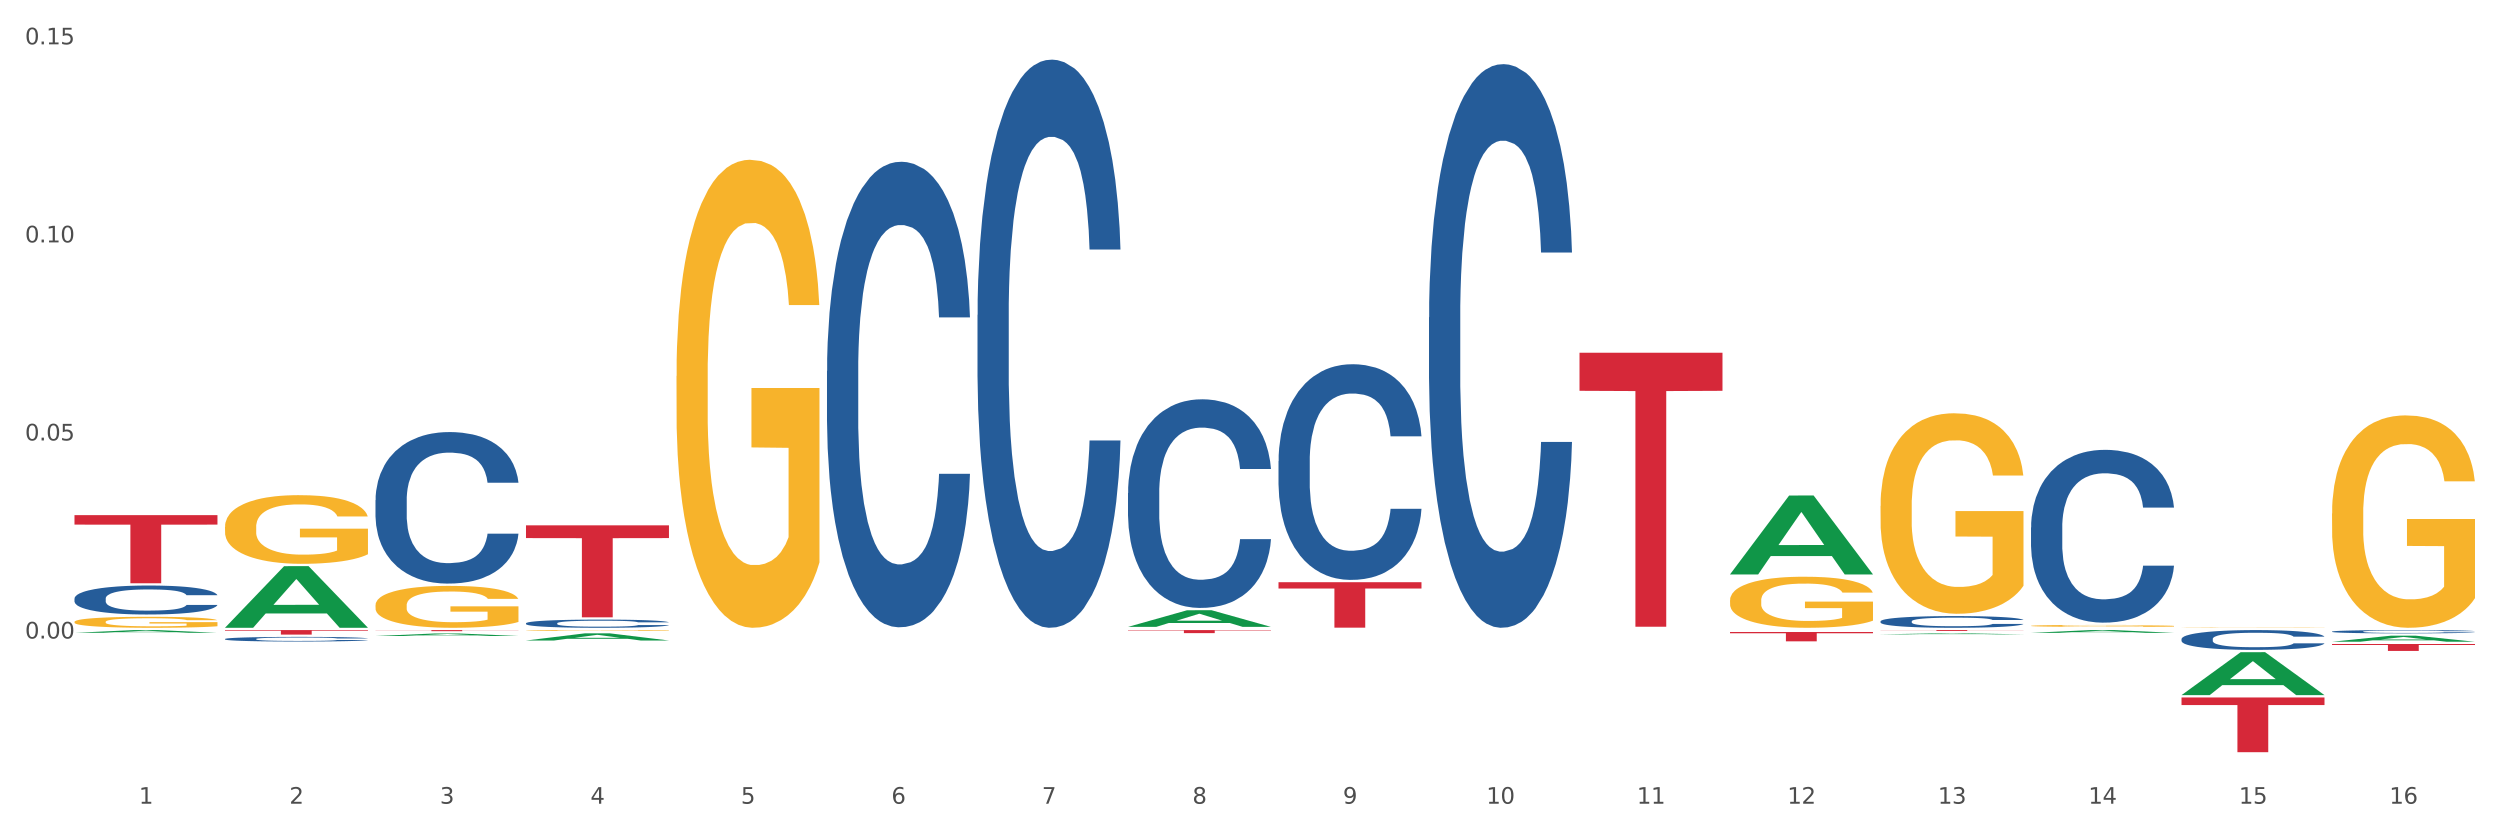 <?xml version="1.0" encoding="utf-8" standalone="no"?>
<!DOCTYPE svg PUBLIC "-//W3C//DTD SVG 1.1//EN"
  "http://www.w3.org/Graphics/SVG/1.1/DTD/svg11.dtd">
<svg xmlns:xlink="http://www.w3.org/1999/xlink" width="1080pt" height="360pt" viewBox="0 0 1080 360" xmlns="http://www.w3.org/2000/svg" version="1.1">
 <rect x="0" y="0" width="1080" height="360" fill="#333333" stroke="none"/>
 <defs>
  <style type="text/css">*{stroke-linejoin: round; stroke-linecap: butt}</style>
 </defs>
 <g id="figure_1">
  <g id="patch_1">
   <path d="M 0 360 
L 1080 360 
L 1080 0 
L 0 0 
z
" style="fill: #ffffff; stroke: #ffffff; stroke-linejoin: miter"/>
  </g>
  <g id="axes_1">
   <g id="matplotlib.axis_1">
    <g id="xtick_1">
     <g id="text_1">
      <!-- 1 -->
      <g style="fill: #4d4d4d" transform="translate(60.004 347.204) scale(0.096 -0.096)">
       <defs>
        <path id="DejaVuSans-31" d="M 794 531 
L 1825 531 
L 1825 4091 
L 703 3866 
L 703 4441 
L 1819 4666 
L 2450 4666 
L 2450 531 
L 3481 531 
L 3481 0 
L 794 0 
L 794 531 
z
" transform="scale(0.016)"/>
       </defs>
       <use xlink:href="#DejaVuSans-31"/>
      </g>
     </g>
    </g>
    <g id="xtick_2">
     <g id="text_2">
      <!-- 2 -->
      <g style="fill: #4d4d4d" transform="translate(125.021 347.204) scale(0.096 -0.096)">
       <defs>
        <path id="DejaVuSans-32" d="M 1228 531 
L 3431 531 
L 3431 0 
L 469 0 
L 469 531 
Q 828 903 1448 1529 
Q 2069 2156 2228 2338 
Q 2531 2678 2651 2914 
Q 2772 3150 2772 3378 
Q 2772 3750 2511 3984 
Q 2250 4219 1831 4219 
Q 1534 4219 1204 4116 
Q 875 4013 500 3803 
L 500 4441 
Q 881 4594 1212 4672 
Q 1544 4750 1819 4750 
Q 2544 4750 2975 4387 
Q 3406 4025 3406 3419 
Q 3406 3131 3298 2873 
Q 3191 2616 2906 2266 
Q 2828 2175 2409 1742 
Q 1991 1309 1228 531 
z
" transform="scale(0.016)"/>
       </defs>
       <use xlink:href="#DejaVuSans-32"/>
      </g>
     </g>
    </g>
    <g id="xtick_3">
     <g id="text_3">
      <!-- 3 -->
      <g style="fill: #4d4d4d" transform="translate(190.039 347.204) scale(0.096 -0.096)">
       <defs>
        <path id="DejaVuSans-33" d="M 2597 2516 
Q 3050 2419 3304 2112 
Q 3559 1806 3559 1356 
Q 3559 666 3084 287 
Q 2609 -91 1734 -91 
Q 1441 -91 1130 -33 
Q 819 25 488 141 
L 488 750 
Q 750 597 1062 519 
Q 1375 441 1716 441 
Q 2309 441 2620 675 
Q 2931 909 2931 1356 
Q 2931 1769 2642 2001 
Q 2353 2234 1838 2234 
L 1294 2234 
L 1294 2753 
L 1863 2753 
Q 2328 2753 2575 2939 
Q 2822 3125 2822 3475 
Q 2822 3834 2567 4026 
Q 2313 4219 1838 4219 
Q 1578 4219 1281 4162 
Q 984 4106 628 3988 
L 628 4550 
Q 988 4650 1302 4700 
Q 1616 4750 1894 4750 
Q 2613 4750 3031 4423 
Q 3450 4097 3450 3541 
Q 3450 3153 3228 2886 
Q 3006 2619 2597 2516 
z
" transform="scale(0.016)"/>
       </defs>
       <use xlink:href="#DejaVuSans-33"/>
      </g>
     </g>
    </g>
    <g id="xtick_4">
     <g id="text_4">
      <!-- 4 -->
      <g style="fill: #4d4d4d" transform="translate(255.056 347.204) scale(0.096 -0.096)">
       <defs>
        <path id="DejaVuSans-34" d="M 2419 4116 
L 825 1625 
L 2419 1625 
L 2419 4116 
z
M 2253 4666 
L 3047 4666 
L 3047 1625 
L 3713 1625 
L 3713 1100 
L 3047 1100 
L 3047 0 
L 2419 0 
L 2419 1100 
L 313 1100 
L 313 1709 
L 2253 4666 
z
" transform="scale(0.016)"/>
       </defs>
       <use xlink:href="#DejaVuSans-34"/>
      </g>
     </g>
    </g>
    <g id="xtick_5">
     <g id="text_5">
      <!-- 5 -->
      <g style="fill: #4d4d4d" transform="translate(320.073 347.204) scale(0.096 -0.096)">
       <defs>
        <path id="DejaVuSans-35" d="M 691 4666 
L 3169 4666 
L 3169 4134 
L 1269 4134 
L 1269 2991 
Q 1406 3038 1543 3061 
Q 1681 3084 1819 3084 
Q 2600 3084 3056 2656 
Q 3513 2228 3513 1497 
Q 3513 744 3044 326 
Q 2575 -91 1722 -91 
Q 1428 -91 1123 -41 
Q 819 9 494 109 
L 494 744 
Q 775 591 1075 516 
Q 1375 441 1709 441 
Q 2250 441 2565 725 
Q 2881 1009 2881 1497 
Q 2881 1984 2565 2268 
Q 2250 2553 1709 2553 
Q 1456 2553 1204 2497 
Q 953 2441 691 2322 
L 691 4666 
z
" transform="scale(0.016)"/>
       </defs>
       <use xlink:href="#DejaVuSans-35"/>
      </g>
     </g>
    </g>
    <g id="xtick_6">
     <g id="text_6">
      <!-- 6 -->
      <g style="fill: #4d4d4d" transform="translate(385.09 347.204) scale(0.096 -0.096)">
       <defs>
        <path id="DejaVuSans-36" d="M 2113 2584 
Q 1688 2584 1439 2293 
Q 1191 2003 1191 1497 
Q 1191 994 1439 701 
Q 1688 409 2113 409 
Q 2538 409 2786 701 
Q 3034 994 3034 1497 
Q 3034 2003 2786 2293 
Q 2538 2584 2113 2584 
z
M 3366 4563 
L 3366 3988 
Q 3128 4100 2886 4159 
Q 2644 4219 2406 4219 
Q 1781 4219 1451 3797 
Q 1122 3375 1075 2522 
Q 1259 2794 1537 2939 
Q 1816 3084 2150 3084 
Q 2853 3084 3261 2657 
Q 3669 2231 3669 1497 
Q 3669 778 3244 343 
Q 2819 -91 2113 -91 
Q 1303 -91 875 529 
Q 447 1150 447 2328 
Q 447 3434 972 4092 
Q 1497 4750 2381 4750 
Q 2619 4750 2861 4703 
Q 3103 4656 3366 4563 
z
" transform="scale(0.016)"/>
       </defs>
       <use xlink:href="#DejaVuSans-36"/>
      </g>
     </g>
    </g>
    <g id="xtick_7">
     <g id="text_7">
      <!-- 7 -->
      <g style="fill: #4d4d4d" transform="translate(450.108 347.204) scale(0.096 -0.096)">
       <defs>
        <path id="DejaVuSans-37" d="M 525 4666 
L 3525 4666 
L 3525 4397 
L 1831 0 
L 1172 0 
L 2766 4134 
L 525 4134 
L 525 4666 
z
" transform="scale(0.016)"/>
       </defs>
       <use xlink:href="#DejaVuSans-37"/>
      </g>
     </g>
    </g>
    <g id="xtick_8">
     <g id="text_8">
      <!-- 8 -->
      <g style="fill: #4d4d4d" transform="translate(515.125 347.204) scale(0.096 -0.096)">
       <defs>
        <path id="DejaVuSans-38" d="M 2034 2216 
Q 1584 2216 1326 1975 
Q 1069 1734 1069 1313 
Q 1069 891 1326 650 
Q 1584 409 2034 409 
Q 2484 409 2743 651 
Q 3003 894 3003 1313 
Q 3003 1734 2745 1975 
Q 2488 2216 2034 2216 
z
M 1403 2484 
Q 997 2584 770 2862 
Q 544 3141 544 3541 
Q 544 4100 942 4425 
Q 1341 4750 2034 4750 
Q 2731 4750 3128 4425 
Q 3525 4100 3525 3541 
Q 3525 3141 3298 2862 
Q 3072 2584 2669 2484 
Q 3125 2378 3379 2068 
Q 3634 1759 3634 1313 
Q 3634 634 3220 271 
Q 2806 -91 2034 -91 
Q 1263 -91 848 271 
Q 434 634 434 1313 
Q 434 1759 690 2068 
Q 947 2378 1403 2484 
z
M 1172 3481 
Q 1172 3119 1398 2916 
Q 1625 2713 2034 2713 
Q 2441 2713 2670 2916 
Q 2900 3119 2900 3481 
Q 2900 3844 2670 4047 
Q 2441 4250 2034 4250 
Q 1625 4250 1398 4047 
Q 1172 3844 1172 3481 
z
" transform="scale(0.016)"/>
       </defs>
       <use xlink:href="#DejaVuSans-38"/>
      </g>
     </g>
    </g>
    <g id="xtick_9">
     <g id="text_9">
      <!-- 9 -->
      <g style="fill: #4d4d4d" transform="translate(580.142 347.204) scale(0.096 -0.096)">
       <defs>
        <path id="DejaVuSans-39" d="M 703 97 
L 703 672 
Q 941 559 1184 500 
Q 1428 441 1663 441 
Q 2288 441 2617 861 
Q 2947 1281 2994 2138 
Q 2813 1869 2534 1725 
Q 2256 1581 1919 1581 
Q 1219 1581 811 2004 
Q 403 2428 403 3163 
Q 403 3881 828 4315 
Q 1253 4750 1959 4750 
Q 2769 4750 3195 4129 
Q 3622 3509 3622 2328 
Q 3622 1225 3098 567 
Q 2575 -91 1691 -91 
Q 1453 -91 1209 -44 
Q 966 3 703 97 
z
M 1959 2075 
Q 2384 2075 2632 2365 
Q 2881 2656 2881 3163 
Q 2881 3666 2632 3958 
Q 2384 4250 1959 4250 
Q 1534 4250 1286 3958 
Q 1038 3666 1038 3163 
Q 1038 2656 1286 2365 
Q 1534 2075 1959 2075 
z
" transform="scale(0.016)"/>
       </defs>
       <use xlink:href="#DejaVuSans-39"/>
      </g>
     </g>
    </g>
    <g id="xtick_10">
     <g id="text_10">
      <!-- 10 -->
      <g style="fill: #4d4d4d" transform="translate(642.105 347.204) scale(0.096 -0.096)">
       <defs>
        <path id="DejaVuSans-30" d="M 2034 4250 
Q 1547 4250 1301 3770 
Q 1056 3291 1056 2328 
Q 1056 1369 1301 889 
Q 1547 409 2034 409 
Q 2525 409 2770 889 
Q 3016 1369 3016 2328 
Q 3016 3291 2770 3770 
Q 2525 4250 2034 4250 
z
M 2034 4750 
Q 2819 4750 3233 4129 
Q 3647 3509 3647 2328 
Q 3647 1150 3233 529 
Q 2819 -91 2034 -91 
Q 1250 -91 836 529 
Q 422 1150 422 2328 
Q 422 3509 836 4129 
Q 1250 4750 2034 4750 
z
" transform="scale(0.016)"/>
       </defs>
       <use xlink:href="#DejaVuSans-31"/>
       <use xlink:href="#DejaVuSans-30" transform="translate(63.623 0)"/>
      </g>
     </g>
    </g>
    <g id="xtick_11">
     <g id="text_11">
      <!-- 11 -->
      <g style="fill: #4d4d4d" transform="translate(707.123 347.204) scale(0.096 -0.096)">
       <use xlink:href="#DejaVuSans-31"/>
       <use xlink:href="#DejaVuSans-31" transform="translate(63.623 0)"/>
      </g>
     </g>
    </g>
    <g id="xtick_12">
     <g id="text_12">
      <!-- 12 -->
      <g style="fill: #4d4d4d" transform="translate(772.14 347.204) scale(0.096 -0.096)">
       <use xlink:href="#DejaVuSans-31"/>
       <use xlink:href="#DejaVuSans-32" transform="translate(63.623 0)"/>
      </g>
     </g>
    </g>
    <g id="xtick_13">
     <g id="text_13">
      <!-- 13 -->
      <g style="fill: #4d4d4d" transform="translate(837.157 347.204) scale(0.096 -0.096)">
       <use xlink:href="#DejaVuSans-31"/>
       <use xlink:href="#DejaVuSans-33" transform="translate(63.623 0)"/>
      </g>
     </g>
    </g>
    <g id="xtick_14">
     <g id="text_14">
      <!-- 14 -->
      <g style="fill: #4d4d4d" transform="translate(902.174 347.204) scale(0.096 -0.096)">
       <use xlink:href="#DejaVuSans-31"/>
       <use xlink:href="#DejaVuSans-34" transform="translate(63.623 0)"/>
      </g>
     </g>
    </g>
    <g id="xtick_15">
     <g id="text_15">
      <!-- 15 -->
      <g style="fill: #4d4d4d" transform="translate(967.192 347.204) scale(0.096 -0.096)">
       <use xlink:href="#DejaVuSans-31"/>
       <use xlink:href="#DejaVuSans-35" transform="translate(63.623 0)"/>
      </g>
     </g>
    </g>
    <g id="xtick_16">
     <g id="text_16">
      <!-- 16 -->
      <g style="fill: #4d4d4d" transform="translate(1032.209 347.204) scale(0.096 -0.096)">
       <use xlink:href="#DejaVuSans-31"/>
       <use xlink:href="#DejaVuSans-36" transform="translate(63.623 0)"/>
      </g>
     </g>
    </g>
    <g id="xtick_17"/>
    <g id="xtick_18"/>
    <g id="xtick_19"/>
    <g id="xtick_20"/>
    <g id="xtick_21"/>
    <g id="xtick_22"/>
    <g id="xtick_23"/>
    <g id="xtick_24"/>
    <g id="xtick_25"/>
    <g id="xtick_26"/>
    <g id="xtick_27"/>
    <g id="xtick_28"/>
    <g id="xtick_29"/>
    <g id="xtick_30"/>
    <g id="xtick_31"/>
   </g>
   <g id="matplotlib.axis_2">
    <g id="ytick_1">
     <g id="text_17">
      <!-- 0.00 -->
      <g style="fill: #4d4d4d" transform="translate(10.8 275.841) scale(0.096 -0.096)">
       <defs>
        <path id="DejaVuSans-2e" d="M 684 794 
L 1344 794 
L 1344 0 
L 684 0 
L 684 794 
z
" transform="scale(0.016)"/>
       </defs>
       <use xlink:href="#DejaVuSans-30"/>
       <use xlink:href="#DejaVuSans-2e" transform="translate(63.623 0)"/>
       <use xlink:href="#DejaVuSans-30" transform="translate(95.41 0)"/>
       <use xlink:href="#DejaVuSans-30" transform="translate(159.033 0)"/>
      </g>
     </g>
    </g>
    <g id="ytick_2">
     <g id="text_18">
      <!-- 0.05 -->
      <g style="fill: #4d4d4d" transform="translate(10.8 190.282) scale(0.096 -0.096)">
       <use xlink:href="#DejaVuSans-30"/>
       <use xlink:href="#DejaVuSans-2e" transform="translate(63.623 0)"/>
       <use xlink:href="#DejaVuSans-30" transform="translate(95.41 0)"/>
       <use xlink:href="#DejaVuSans-35" transform="translate(159.033 0)"/>
      </g>
     </g>
    </g>
    <g id="ytick_3">
     <g id="text_19">
      <!-- 0.10 -->
      <g style="fill: #4d4d4d" transform="translate(10.8 104.723) scale(0.096 -0.096)">
       <use xlink:href="#DejaVuSans-30"/>
       <use xlink:href="#DejaVuSans-2e" transform="translate(63.623 0)"/>
       <use xlink:href="#DejaVuSans-31" transform="translate(95.41 0)"/>
       <use xlink:href="#DejaVuSans-30" transform="translate(159.033 0)"/>
      </g>
     </g>
    </g>
    <g id="ytick_4">
     <g id="text_20">
      <!-- 0.15 -->
      <g style="fill: #4d4d4d" transform="translate(10.8 19.163) scale(0.096 -0.096)">
       <use xlink:href="#DejaVuSans-30"/>
       <use xlink:href="#DejaVuSans-2e" transform="translate(63.623 0)"/>
       <use xlink:href="#DejaVuSans-31" transform="translate(95.41 0)"/>
       <use xlink:href="#DejaVuSans-35" transform="translate(159.033 0)"/>
      </g>
     </g>
    </g>
    <g id="ytick_5"/>
    <g id="ytick_6"/>
    <g id="ytick_7"/>
    <g id="ytick_8"/>
   </g>
   <g id="PolyCollection_1">
    <path d="M 32.175 273.381 
L 32.239 273.38 
L 57.709 272.195 
L 68.28 272.194 
L 93.941 273.384 
L 81.715 273.384 
L 76.176 273.106 
L 49.877 273.106 
L 49.686 273.111 
L 44.337 273.384 
L 32.175 273.384 
L 32.175 273.381 
L 53.188 272.941 
L 72.864 272.94 
L 63.122 272.447 
L 62.995 272.445 
L 62.867 272.448 
L 53.125 272.94 
L 53.188 272.941 
L 32.175 273.381 
z
" clip-path="url(#pd4d2881e8d)" style="fill: #109648"/>
    <path d="M 812.382 272.194 
L 874.148 272.194 
L 874.148 272.249 
L 849.852 272.25 
L 849.852 272.593 
L 836.532 272.593 
L 836.532 272.25 
L 812.382 272.249 
L 812.382 272.194 
L 812.382 272.194 
z
" clip-path="url(#pd4d2881e8d)" style="fill: #d62839"/>
    <path d="M 747.365 273.012 
L 809.131 273.012 
L 809.131 273.573 
L 784.834 273.576 
L 784.834 277.05 
L 771.515 277.05 
L 771.515 273.576 
L 747.365 273.573 
L 747.365 273.015 
L 747.365 273.012 
z
" clip-path="url(#pd4d2881e8d)" style="fill: #d62839"/>
    <path d="M 682.347 152.382 
L 744.114 152.382 
L 744.114 168.83 
L 719.817 168.941 
L 719.817 270.743 
L 706.498 270.743 
L 706.498 168.941 
L 682.347 168.83 
L 682.347 152.493 
L 682.347 152.382 
z
" clip-path="url(#pd4d2881e8d)" style="fill: #d62839"/>
    <path d="M 552.313 251.509 
L 614.079 251.509 
L 614.079 254.24 
L 589.783 254.258 
L 589.783 271.161 
L 576.463 271.161 
L 576.463 254.258 
L 552.313 254.24 
L 552.313 251.527 
L 552.313 251.509 
z
" clip-path="url(#pd4d2881e8d)" style="fill: #d62839"/>
    <path d="M 487.296 272.194 
L 549.062 272.194 
L 549.062 272.377 
L 524.765 272.378 
L 524.765 273.51 
L 511.446 273.51 
L 511.446 272.378 
L 487.296 272.377 
L 487.296 272.195 
L 487.296 272.194 
z
" clip-path="url(#pd4d2881e8d)" style="fill: #d62839"/>
    <path d="M 227.227 226.931 
L 288.993 226.931 
L 288.993 232.454 
L 264.696 232.492 
L 264.696 266.677 
L 251.377 266.677 
L 251.377 232.492 
L 227.227 232.454 
L 227.227 226.968 
L 227.227 226.931 
z
" clip-path="url(#pd4d2881e8d)" style="fill: #d62839"/>
    <path d="M 162.209 272.194 
L 223.976 272.194 
L 223.976 272.26 
L 199.679 272.26 
L 199.679 272.669 
L 186.36 272.669 
L 186.36 272.26 
L 162.209 272.26 
L 162.209 272.194 
L 162.209 272.194 
z
" clip-path="url(#pd4d2881e8d)" style="fill: #d62839"/>
    <path d="M 97.192 272.194 
L 158.959 272.194 
L 158.959 272.466 
L 134.662 272.467 
L 134.662 274.15 
L 121.343 274.15 
L 121.343 272.467 
L 97.192 272.466 
L 97.192 272.196 
L 97.192 272.194 
z
" clip-path="url(#pd4d2881e8d)" style="fill: #d62839"/>
    <path d="M 32.175 222.551 
L 93.941 222.551 
L 93.941 226.637 
L 69.645 226.665 
L 69.645 251.958 
L 56.325 251.958 
L 56.325 226.665 
L 32.175 226.637 
L 32.175 222.578 
L 32.175 222.551 
z
" clip-path="url(#pd4d2881e8d)" style="fill: #d62839"/>
    <path d="M 32.175 258.571 
L 32.248 258.559 
L 32.248 258.239 
L 32.467 257.805 
L 33.27 257.004 
L 34.292 256.398 
L 36.045 255.689 
L 36.994 255.392 
L 38.235 255.06 
L 40.79 254.522 
L 43.711 254.065 
L 45.755 253.813 
L 47.288 253.653 
L 50.72 253.367 
L 52.691 253.242 
L 54.735 253.139 
L 56.487 253.07 
L 59.408 252.99 
L 61.744 252.956 
L 64.445 252.944 
L 66.709 252.956 
L 69.702 253.001 
L 74.083 253.139 
L 75.762 253.219 
L 78.025 253.356 
L 80.362 253.539 
L 82.26 253.722 
L 84.45 253.985 
L 86.713 254.328 
L 88.904 254.763 
L 90.437 255.163 
L 91.678 255.586 
L 92.773 256.101 
L 93.576 256.661 
L 93.941 257.13 
L 80.581 257.13 
L 80.216 256.707 
L 79.485 256.249 
L 78.755 255.94 
L 77.952 255.689 
L 76.711 255.403 
L 75.616 255.22 
L 73.791 255.003 
L 72.111 254.865 
L 70.724 254.785 
L 69.045 254.717 
L 65.468 254.648 
L 62.912 254.648 
L 61.306 254.671 
L 59.335 254.728 
L 57.655 254.808 
L 55.684 254.946 
L 54.151 255.094 
L 52.618 255.289 
L 51.742 255.426 
L 50.427 255.677 
L 49.551 255.883 
L 48.383 256.238 
L 47.726 256.489 
L 46.558 257.141 
L 46.047 257.622 
L 45.828 257.953 
L 45.682 258.319 
L 45.682 260.103 
L 46.12 260.904 
L 46.485 261.247 
L 47.069 261.636 
L 48.164 262.139 
L 49.77 262.631 
L 51.45 262.985 
L 52.837 263.203 
L 54.151 263.363 
L 55.465 263.489 
L 57.071 263.603 
L 58.386 263.672 
L 60.357 263.74 
L 62.693 263.774 
L 64.518 263.774 
L 68.242 263.717 
L 69.921 263.66 
L 71.527 263.58 
L 73.28 263.454 
L 74.667 263.317 
L 75.47 263.214 
L 76.784 262.997 
L 77.806 262.768 
L 78.682 262.505 
L 79.266 262.276 
L 79.923 261.933 
L 80.435 261.544 
L 80.581 261.338 
L 93.941 261.338 
L 93.649 261.75 
L 93.138 262.15 
L 92.116 262.688 
L 91.313 262.997 
L 90.072 263.374 
L 88.758 263.694 
L 86.932 264.049 
L 85.253 264.312 
L 83.501 264.541 
L 81.603 264.747 
L 78.171 265.032 
L 76.93 265.113 
L 74.302 265.25 
L 72.257 265.33 
L 69.264 265.41 
L 66.198 265.456 
L 62.985 265.467 
L 60.138 265.444 
L 56.998 265.376 
L 55.027 265.307 
L 52.837 265.204 
L 50.281 265.044 
L 47.872 264.849 
L 45.609 264.621 
L 43.492 264.358 
L 41.52 264.06 
L 38.965 263.569 
L 37.067 263.088 
L 35.679 262.642 
L 34.73 262.265 
L 33.781 261.785 
L 33.27 261.453 
L 32.467 260.652 
L 32.175 259.909 
L 32.175 258.571 
z
" clip-path="url(#pd4d2881e8d)" style="fill: #255c99"/>
    <path d="M 97.192 276.037 
L 97.265 276.035 
L 97.265 275.984 
L 97.484 275.915 
L 98.287 275.786 
L 99.31 275.689 
L 101.062 275.576 
L 102.011 275.528 
L 103.252 275.475 
L 105.807 275.389 
L 108.728 275.315 
L 110.772 275.275 
L 112.305 275.249 
L 115.737 275.204 
L 117.708 275.184 
L 119.752 275.167 
L 121.505 275.156 
L 124.425 275.143 
L 126.761 275.138 
L 129.463 275.136 
L 131.726 275.138 
L 134.719 275.145 
L 139.1 275.167 
L 140.779 275.18 
L 143.042 275.202 
L 145.379 275.231 
L 147.277 275.26 
L 149.467 275.303 
L 151.731 275.358 
L 153.921 275.427 
L 155.454 275.491 
L 156.695 275.559 
L 157.79 275.642 
L 158.594 275.731 
L 158.959 275.806 
L 145.598 275.806 
L 145.233 275.739 
L 144.503 275.665 
L 143.773 275.616 
L 142.969 275.576 
L 141.728 275.53 
L 140.633 275.5 
L 138.808 275.466 
L 137.129 275.444 
L 135.741 275.431 
L 134.062 275.42 
L 130.485 275.409 
L 127.929 275.409 
L 126.323 275.413 
L 124.352 275.422 
L 122.673 275.435 
L 120.701 275.456 
L 119.168 275.48 
L 117.635 275.511 
L 116.759 275.533 
L 115.445 275.574 
L 114.569 275.607 
L 113.4 275.664 
L 112.743 275.704 
L 111.575 275.808 
L 111.064 275.885 
L 110.845 275.938 
L 110.699 275.997 
L 110.699 276.283 
L 111.137 276.411 
L 111.502 276.466 
L 112.086 276.528 
L 113.181 276.609 
L 114.788 276.688 
L 116.467 276.744 
L 117.854 276.779 
L 119.168 276.805 
L 120.482 276.825 
L 122.089 276.843 
L 123.403 276.854 
L 125.374 276.865 
L 127.71 276.871 
L 129.536 276.871 
L 133.259 276.862 
L 134.938 276.853 
L 136.545 276.84 
L 138.297 276.82 
L 139.684 276.798 
L 140.487 276.781 
L 141.801 276.746 
L 142.823 276.71 
L 143.7 276.667 
L 144.284 276.631 
L 144.941 276.576 
L 145.452 276.514 
L 145.598 276.481 
L 158.959 276.481 
L 158.667 276.547 
L 158.156 276.611 
L 157.133 276.697 
L 156.33 276.746 
L 155.089 276.807 
L 153.775 276.858 
L 151.95 276.915 
L 150.27 276.957 
L 148.518 276.994 
L 146.62 277.027 
L 143.188 277.072 
L 141.947 277.085 
L 139.319 277.107 
L 137.275 277.12 
L 134.281 277.133 
L 131.215 277.14 
L 128.002 277.142 
L 125.155 277.138 
L 122.016 277.127 
L 120.044 277.116 
L 117.854 277.1 
L 115.299 277.074 
L 112.889 277.043 
L 110.626 277.006 
L 108.509 276.964 
L 106.538 276.917 
L 103.982 276.838 
L 102.084 276.761 
L 100.697 276.689 
L 99.748 276.629 
L 98.798 276.552 
L 98.287 276.499 
L 97.484 276.371 
L 97.192 276.252 
L 97.192 276.037 
z
" clip-path="url(#pd4d2881e8d)" style="fill: #255c99"/>
    <path d="M 162.209 216.064 
L 162.282 216.004 
L 162.282 214.33 
L 162.502 212.058 
L 163.305 207.873 
L 164.327 204.705 
L 166.079 200.998 
L 167.028 199.443 
L 168.269 197.71 
L 170.825 194.9 
L 173.745 192.508 
L 175.789 191.193 
L 177.323 190.356 
L 180.754 188.861 
L 182.725 188.204 
L 184.77 187.666 
L 186.522 187.307 
L 189.442 186.888 
L 191.778 186.709 
L 194.48 186.649 
L 196.743 186.709 
L 199.737 186.948 
L 204.117 187.666 
L 205.796 188.084 
L 208.06 188.801 
L 210.396 189.758 
L 212.294 190.715 
L 214.485 192.09 
L 216.748 193.883 
L 218.938 196.155 
L 220.471 198.248 
L 221.713 200.46 
L 222.808 203.15 
L 223.611 206.08 
L 223.976 208.531 
L 210.615 208.531 
L 210.25 206.319 
L 209.52 203.927 
L 208.79 202.313 
L 207.987 200.998 
L 206.746 199.503 
L 205.65 198.547 
L 203.825 197.411 
L 202.146 196.693 
L 200.759 196.275 
L 199.079 195.916 
L 195.502 195.557 
L 192.947 195.557 
L 191.34 195.677 
L 189.369 195.976 
L 187.69 196.394 
L 185.719 197.112 
L 184.185 197.889 
L 182.652 198.905 
L 181.776 199.623 
L 180.462 200.938 
L 179.586 202.014 
L 178.418 203.868 
L 177.761 205.183 
L 176.592 208.591 
L 176.081 211.102 
L 175.862 212.835 
L 175.716 214.749 
L 175.716 224.075 
L 176.154 228.26 
L 176.519 230.054 
L 177.104 232.086 
L 178.199 234.717 
L 179.805 237.288 
L 181.484 239.141 
L 182.871 240.277 
L 184.185 241.114 
L 185.5 241.772 
L 187.106 242.37 
L 188.42 242.728 
L 190.391 243.087 
L 192.728 243.266 
L 194.553 243.266 
L 198.276 242.967 
L 199.956 242.669 
L 201.562 242.25 
L 203.314 241.592 
L 204.701 240.875 
L 205.504 240.337 
L 206.819 239.201 
L 207.841 238.005 
L 208.717 236.63 
L 209.301 235.434 
L 209.958 233.641 
L 210.469 231.608 
L 210.615 230.532 
L 223.976 230.532 
L 223.684 232.684 
L 223.173 234.777 
L 222.151 237.587 
L 221.348 239.201 
L 220.106 241.174 
L 218.792 242.848 
L 216.967 244.701 
L 215.288 246.076 
L 213.535 247.272 
L 211.637 248.348 
L 208.206 249.843 
L 206.965 250.261 
L 204.336 250.979 
L 202.292 251.397 
L 199.299 251.816 
L 196.232 252.055 
L 193.02 252.115 
L 190.172 251.995 
L 187.033 251.636 
L 185.062 251.278 
L 182.871 250.74 
L 180.316 249.903 
L 177.907 248.886 
L 175.643 247.691 
L 173.526 246.315 
L 171.555 244.761 
L 168.999 242.19 
L 167.101 239.679 
L 165.714 237.348 
L 164.765 235.375 
L 163.816 232.864 
L 163.305 231.13 
L 162.502 226.945 
L 162.209 223.059 
L 162.209 216.064 
z
" clip-path="url(#pd4d2881e8d)" style="fill: #255c99"/>
    <path d="M 227.227 269.256 
L 227.3 269.253 
L 227.3 269.162 
L 227.519 269.039 
L 228.322 268.812 
L 229.344 268.641 
L 231.096 268.44 
L 232.045 268.356 
L 233.287 268.262 
L 235.842 268.11 
L 238.762 267.98 
L 240.807 267.909 
L 242.34 267.864 
L 245.771 267.783 
L 247.743 267.747 
L 249.787 267.718 
L 251.539 267.699 
L 254.459 267.676 
L 256.796 267.666 
L 259.497 267.663 
L 261.76 267.666 
L 264.754 267.679 
L 269.134 267.718 
L 270.814 267.741 
L 273.077 267.78 
L 275.413 267.831 
L 277.312 267.883 
L 279.502 267.958 
L 281.765 268.055 
L 283.955 268.178 
L 285.489 268.291 
L 286.73 268.411 
L 287.825 268.557 
L 288.628 268.715 
L 288.993 268.848 
L 275.632 268.848 
L 275.267 268.728 
L 274.537 268.599 
L 273.807 268.511 
L 273.004 268.44 
L 271.763 268.359 
L 270.668 268.307 
L 268.842 268.246 
L 267.163 268.207 
L 265.776 268.184 
L 264.097 268.165 
L 260.519 268.145 
L 257.964 268.145 
L 256.358 268.152 
L 254.386 268.168 
L 252.707 268.191 
L 250.736 268.23 
L 249.203 268.272 
L 247.669 268.327 
L 246.793 268.366 
L 245.479 268.437 
L 244.603 268.495 
L 243.435 268.595 
L 242.778 268.667 
L 241.61 268.851 
L 241.099 268.987 
L 240.88 269.081 
L 240.734 269.185 
L 240.734 269.69 
L 241.172 269.916 
L 241.537 270.013 
L 242.121 270.123 
L 243.216 270.266 
L 244.822 270.405 
L 246.501 270.505 
L 247.889 270.567 
L 249.203 270.612 
L 250.517 270.648 
L 252.123 270.68 
L 253.437 270.7 
L 255.409 270.719 
L 257.745 270.729 
L 259.57 270.729 
L 263.294 270.713 
L 264.973 270.696 
L 266.579 270.674 
L 268.331 270.638 
L 269.718 270.599 
L 270.522 270.57 
L 271.836 270.509 
L 272.858 270.444 
L 273.734 270.369 
L 274.318 270.305 
L 274.975 270.208 
L 275.486 270.098 
L 275.632 270.039 
L 288.993 270.039 
L 288.701 270.156 
L 288.19 270.269 
L 287.168 270.421 
L 286.365 270.509 
L 285.124 270.616 
L 283.809 270.706 
L 281.984 270.807 
L 280.305 270.881 
L 278.553 270.946 
L 276.654 271.004 
L 273.223 271.085 
L 271.982 271.108 
L 269.353 271.146 
L 267.309 271.169 
L 264.316 271.192 
L 261.249 271.205 
L 258.037 271.208 
L 255.19 271.202 
L 252.05 271.182 
L 250.079 271.163 
L 247.889 271.134 
L 245.333 271.088 
L 242.924 271.033 
L 240.661 270.968 
L 238.543 270.894 
L 236.572 270.81 
L 234.017 270.671 
L 232.118 270.535 
L 230.731 270.408 
L 229.782 270.302 
L 228.833 270.166 
L 228.322 270.072 
L 227.519 269.845 
L 227.227 269.635 
L 227.227 269.256 
z
" clip-path="url(#pd4d2881e8d)" style="fill: #255c99"/>
    <path d="M 357.261 160.244 
L 357.334 160.061 
L 357.334 154.918 
L 357.553 147.939 
L 358.356 135.082 
L 359.378 125.347 
L 361.131 113.96 
L 362.08 109.185 
L 363.321 103.858 
L 365.876 95.226 
L 368.797 87.879 
L 370.841 83.838 
L 372.374 81.267 
L 375.806 76.675 
L 377.777 74.655 
L 379.821 73.002 
L 381.574 71.9 
L 384.494 70.614 
L 386.83 70.063 
L 389.532 69.88 
L 391.795 70.063 
L 394.788 70.798 
L 399.169 73.002 
L 400.848 74.288 
L 403.111 76.492 
L 405.448 79.43 
L 407.346 82.369 
L 409.536 86.594 
L 411.8 92.104 
L 413.99 99.083 
L 415.523 105.511 
L 416.764 112.307 
L 417.859 120.572 
L 418.663 129.572 
L 419.028 137.102 
L 405.667 137.102 
L 405.302 130.306 
L 404.572 122.96 
L 403.842 118.001 
L 403.038 113.96 
L 401.797 109.368 
L 400.702 106.43 
L 398.877 102.94 
L 397.198 100.736 
L 395.81 99.45 
L 394.131 98.348 
L 390.554 97.246 
L 387.998 97.246 
L 386.392 97.614 
L 384.421 98.532 
L 382.742 99.818 
L 380.77 102.022 
L 379.237 104.409 
L 377.704 107.532 
L 376.828 109.736 
L 375.514 113.776 
L 374.638 117.082 
L 373.469 122.776 
L 372.812 126.817 
L 371.644 137.286 
L 371.133 145 
L 370.914 150.326 
L 370.768 156.204 
L 370.768 184.856 
L 371.206 197.713 
L 371.571 203.223 
L 372.155 209.467 
L 373.25 217.549 
L 374.857 225.446 
L 376.536 231.14 
L 377.923 234.63 
L 379.237 237.201 
L 380.551 239.222 
L 382.158 241.058 
L 383.472 242.16 
L 385.443 243.262 
L 387.779 243.813 
L 389.605 243.813 
L 393.328 242.895 
L 395.007 241.977 
L 396.614 240.691 
L 398.366 238.671 
L 399.753 236.467 
L 400.556 234.813 
L 401.87 231.324 
L 402.892 227.65 
L 403.769 223.426 
L 404.353 219.753 
L 405.01 214.243 
L 405.521 207.998 
L 405.667 204.692 
L 419.028 204.692 
L 418.736 211.304 
L 418.224 217.732 
L 417.202 226.365 
L 416.399 231.324 
L 415.158 237.385 
L 413.844 242.528 
L 412.019 248.221 
L 410.339 252.446 
L 408.587 256.119 
L 406.689 259.425 
L 403.257 264.017 
L 402.016 265.302 
L 399.388 267.506 
L 397.344 268.792 
L 394.35 270.078 
L 391.284 270.812 
L 388.071 270.996 
L 385.224 270.629 
L 382.085 269.527 
L 380.113 268.425 
L 377.923 266.772 
L 375.368 264.2 
L 372.958 261.078 
L 370.695 257.405 
L 368.578 253.18 
L 366.606 248.405 
L 364.051 240.507 
L 362.153 232.793 
L 360.766 225.63 
L 359.817 219.569 
L 358.867 211.855 
L 358.356 206.529 
L 357.553 193.672 
L 357.261 181.733 
L 357.261 160.244 
z
" clip-path="url(#pd4d2881e8d)" style="fill: #255c99"/>
    <path d="M 422.278 136.043 
L 422.351 135.819 
L 422.351 129.543 
L 422.57 121.025 
L 423.374 105.334 
L 424.396 93.454 
L 426.148 79.556 
L 427.097 73.728 
L 428.338 67.228 
L 430.894 56.693 
L 433.814 47.727 
L 435.858 42.795 
L 437.391 39.657 
L 440.823 34.053 
L 442.794 31.588 
L 444.839 29.57 
L 446.591 28.225 
L 449.511 26.656 
L 451.847 25.984 
L 454.549 25.759 
L 456.812 25.984 
L 459.806 26.88 
L 464.186 29.57 
L 465.865 31.139 
L 468.129 33.829 
L 470.465 37.416 
L 472.363 41.002 
L 474.554 46.158 
L 476.817 52.882 
L 479.007 61.4 
L 480.54 69.245 
L 481.782 77.539 
L 482.877 87.626 
L 483.68 98.61 
L 484.045 107.8 
L 470.684 107.8 
L 470.319 99.506 
L 469.589 90.54 
L 468.859 84.488 
L 468.056 79.556 
L 466.814 73.953 
L 465.719 70.366 
L 463.894 66.107 
L 462.215 63.417 
L 460.828 61.848 
L 459.148 60.503 
L 455.571 59.158 
L 453.016 59.158 
L 451.409 59.607 
L 449.438 60.728 
L 447.759 62.297 
L 445.788 64.986 
L 444.254 67.9 
L 442.721 71.711 
L 441.845 74.401 
L 440.531 79.332 
L 439.655 83.367 
L 438.487 90.316 
L 437.83 95.247 
L 436.661 108.024 
L 436.15 117.438 
L 435.931 123.939 
L 435.785 131.112 
L 435.785 166.08 
L 436.223 181.771 
L 436.588 188.495 
L 437.172 196.116 
L 438.268 205.979 
L 439.874 215.618 
L 441.553 222.567 
L 442.94 226.826 
L 444.254 229.964 
L 445.569 232.429 
L 447.175 234.671 
L 448.489 236.016 
L 450.46 237.361 
L 452.797 238.033 
L 454.622 238.033 
L 458.345 236.912 
L 460.025 235.792 
L 461.631 234.223 
L 463.383 231.757 
L 464.77 229.067 
L 465.573 227.05 
L 466.887 222.791 
L 467.91 218.308 
L 468.786 213.152 
L 469.37 208.669 
L 470.027 201.944 
L 470.538 194.323 
L 470.684 190.288 
L 484.045 190.288 
L 483.753 198.358 
L 483.242 206.203 
L 482.22 216.739 
L 481.416 222.791 
L 480.175 230.188 
L 478.861 236.464 
L 477.036 243.413 
L 475.357 248.568 
L 473.604 253.052 
L 471.706 257.086 
L 468.275 262.69 
L 467.034 264.259 
L 464.405 266.949 
L 462.361 268.518 
L 459.367 270.087 
L 456.301 270.984 
L 453.089 271.208 
L 450.241 270.76 
L 447.102 269.415 
L 445.131 268.07 
L 442.94 266.052 
L 440.385 262.914 
L 437.976 259.104 
L 435.712 254.621 
L 433.595 249.465 
L 431.624 243.637 
L 429.068 233.998 
L 427.17 224.584 
L 425.783 215.842 
L 424.834 208.445 
L 423.885 199.03 
L 423.374 192.53 
L 422.57 176.839 
L 422.278 162.269 
L 422.278 136.043 
z
" clip-path="url(#pd4d2881e8d)" style="fill: #255c99"/>
    <path d="M 487.296 212.993 
L 487.369 212.91 
L 487.369 210.606 
L 487.588 207.477 
L 488.391 201.715 
L 489.413 197.352 
L 491.165 192.249 
L 492.114 190.108 
L 493.356 187.721 
L 495.911 183.852 
L 498.831 180.56 
L 500.876 178.749 
L 502.409 177.596 
L 505.84 175.538 
L 507.811 174.633 
L 509.856 173.892 
L 511.608 173.398 
L 514.528 172.822 
L 516.865 172.575 
L 519.566 172.492 
L 521.829 172.575 
L 524.823 172.904 
L 529.203 173.892 
L 530.883 174.468 
L 533.146 175.456 
L 535.482 176.773 
L 537.38 178.09 
L 539.571 179.983 
L 541.834 182.453 
L 544.024 185.581 
L 545.558 188.462 
L 546.799 191.508 
L 547.894 195.212 
L 548.697 199.246 
L 549.062 202.621 
L 535.701 202.621 
L 535.336 199.575 
L 534.606 196.282 
L 533.876 194.06 
L 533.073 192.249 
L 531.832 190.191 
L 530.737 188.874 
L 528.911 187.31 
L 527.232 186.322 
L 525.845 185.746 
L 524.166 185.252 
L 520.588 184.758 
L 518.033 184.758 
L 516.427 184.922 
L 514.455 185.334 
L 512.776 185.91 
L 510.805 186.898 
L 509.272 187.968 
L 507.738 189.368 
L 506.862 190.355 
L 505.548 192.166 
L 504.672 193.648 
L 503.504 196.2 
L 502.847 198.011 
L 501.679 202.703 
L 501.168 206.16 
L 500.949 208.548 
L 500.803 211.182 
L 500.803 224.023 
L 501.241 229.786 
L 501.606 232.255 
L 502.19 235.054 
L 503.285 238.676 
L 504.891 242.215 
L 506.57 244.767 
L 507.957 246.331 
L 509.272 247.484 
L 510.586 248.389 
L 512.192 249.212 
L 513.506 249.706 
L 515.478 250.2 
L 517.814 250.447 
L 519.639 250.447 
L 523.363 250.036 
L 525.042 249.624 
L 526.648 249.048 
L 528.4 248.142 
L 529.787 247.155 
L 530.591 246.414 
L 531.905 244.85 
L 532.927 243.203 
L 533.803 241.31 
L 534.387 239.664 
L 535.044 237.194 
L 535.555 234.395 
L 535.701 232.914 
L 549.062 232.914 
L 548.77 235.877 
L 548.259 238.758 
L 547.237 242.627 
L 546.434 244.85 
L 545.193 247.566 
L 543.878 249.871 
L 542.053 252.423 
L 540.374 254.316 
L 538.622 255.962 
L 536.723 257.444 
L 533.292 259.502 
L 532.051 260.078 
L 529.422 261.066 
L 527.378 261.642 
L 524.385 262.219 
L 521.318 262.548 
L 518.106 262.63 
L 515.258 262.466 
L 512.119 261.972 
L 510.148 261.478 
L 507.957 260.737 
L 505.402 259.584 
L 502.993 258.185 
L 500.73 256.539 
L 498.612 254.645 
L 496.641 252.505 
L 494.086 248.965 
L 492.187 245.508 
L 490.8 242.298 
L 489.851 239.581 
L 488.902 236.124 
L 488.391 233.737 
L 487.588 227.975 
L 487.296 222.624 
L 487.296 212.993 
z
" clip-path="url(#pd4d2881e8d)" style="fill: #255c99"/>
    <path d="M 32.175 268.65 
L 32.248 268.646 
L 32.248 268.489 
L 32.394 268.355 
L 33.123 268.029 
L 34.217 267.76 
L 35.019 267.617 
L 35.821 267.499 
L 36.769 267.382 
L 37.936 267.261 
L 40.051 267.082 
L 41.363 266.991 
L 42.968 266.896 
L 45.885 266.757 
L 47.999 266.679 
L 50.187 266.613 
L 53.76 266.535 
L 56.094 266.501 
L 58.573 266.474 
L 61.563 266.457 
L 63.824 266.453 
L 68.783 266.466 
L 73.012 266.505 
L 75.054 266.535 
L 77.679 266.587 
L 79.065 266.622 
L 81.326 266.692 
L 83.659 266.783 
L 85.263 266.861 
L 87.67 267.009 
L 89.493 267.156 
L 91.17 267.339 
L 92.045 267.465 
L 92.702 267.582 
L 93.285 267.716 
L 93.868 267.929 
L 80.742 267.929 
L 80.232 267.777 
L 79.43 267.634 
L 78.263 267.495 
L 77.242 267.408 
L 75.492 267.3 
L 73.887 267.23 
L 72.21 267.178 
L 70.168 267.135 
L 68.564 267.113 
L 66.303 267.095 
L 61.855 267.1 
L 58.865 267.135 
L 56.823 267.178 
L 55.511 267.217 
L 54.344 267.261 
L 53.031 267.321 
L 51.5 267.413 
L 50.406 267.495 
L 49.312 267.599 
L 48.437 267.703 
L 47.635 267.825 
L 46.979 267.955 
L 46.468 268.09 
L 46.031 268.255 
L 45.666 268.529 
L 45.666 269.124 
L 45.812 269.258 
L 46.176 269.436 
L 46.614 269.571 
L 47.343 269.731 
L 47.999 269.84 
L 49.239 269.996 
L 50.625 270.127 
L 51.719 270.209 
L 52.812 270.279 
L 54.708 270.374 
L 56.823 270.452 
L 58.646 270.5 
L 61.126 270.544 
L 62.803 270.561 
L 64.261 270.57 
L 67.835 270.57 
L 70.387 270.557 
L 73.231 270.526 
L 75.419 270.487 
L 77.242 270.439 
L 79.284 270.361 
L 80.596 270.287 
L 80.596 269.38 
L 64.553 269.375 
L 64.553 268.772 
L 93.941 268.772 
L 93.941 270.544 
L 92.702 270.635 
L 91.316 270.717 
L 89.858 270.791 
L 87.67 270.882 
L 85.045 270.969 
L 82.711 271.03 
L 80.232 271.082 
L 77.315 271.13 
L 73.523 271.173 
L 71.189 271.191 
L 68.272 271.204 
L 64.845 271.208 
L 61.855 271.199 
L 58.938 271.178 
L 55.875 271.139 
L 52.885 271.082 
L 50.625 271.026 
L 48.364 270.956 
L 45.958 270.865 
L 44.062 270.778 
L 42.603 270.7 
L 40.999 270.6 
L 39.249 270.47 
L 37.936 270.352 
L 36.769 270.231 
L 35.529 270.075 
L 34.654 269.94 
L 33.779 269.771 
L 33.269 269.645 
L 32.685 269.449 
L 32.248 269.176 
L 32.175 268.65 
z
" clip-path="url(#pd4d2881e8d)" style="fill: #f7b32b"/>
    <path d="M 97.192 227.616 
L 97.265 227.589 
L 97.265 226.614 
L 97.411 225.774 
L 98.14 223.741 
L 99.234 222.061 
L 100.036 221.167 
L 100.838 220.435 
L 101.786 219.704 
L 102.953 218.945 
L 105.068 217.834 
L 106.381 217.265 
L 107.985 216.669 
L 110.902 215.802 
L 113.017 215.314 
L 115.204 214.907 
L 118.778 214.42 
L 121.111 214.203 
L 123.591 214.04 
L 126.58 213.932 
L 128.841 213.905 
L 133.8 213.986 
L 138.03 214.23 
L 140.071 214.42 
L 142.697 214.745 
L 144.082 214.961 
L 146.343 215.395 
L 148.676 215.964 
L 150.281 216.452 
L 152.687 217.373 
L 154.51 218.295 
L 156.188 219.433 
L 157.063 220.219 
L 157.719 220.95 
L 158.302 221.79 
L 158.886 223.118 
L 145.759 223.118 
L 145.249 222.17 
L 144.447 221.275 
L 143.28 220.408 
L 142.259 219.866 
L 140.509 219.189 
L 138.905 218.755 
L 137.227 218.43 
L 135.185 218.159 
L 133.581 218.024 
L 131.321 217.915 
L 126.872 217.942 
L 123.882 218.159 
L 121.84 218.43 
L 120.528 218.674 
L 119.361 218.945 
L 118.048 219.324 
L 116.517 219.893 
L 115.423 220.408 
L 114.329 221.059 
L 113.454 221.709 
L 112.652 222.468 
L 111.996 223.281 
L 111.485 224.121 
L 111.048 225.15 
L 110.683 226.858 
L 110.683 230.57 
L 110.829 231.41 
L 111.194 232.521 
L 111.631 233.361 
L 112.36 234.364 
L 113.017 235.041 
L 114.256 236.017 
L 115.642 236.83 
L 116.736 237.345 
L 117.83 237.778 
L 119.726 238.374 
L 121.84 238.862 
L 123.664 239.16 
L 126.143 239.431 
L 127.82 239.539 
L 129.279 239.594 
L 132.852 239.594 
L 135.404 239.512 
L 138.248 239.323 
L 140.436 239.079 
L 142.259 238.781 
L 144.301 238.293 
L 145.614 237.832 
L 145.614 232.169 
L 129.57 232.142 
L 129.57 228.375 
L 158.959 228.375 
L 158.959 239.431 
L 157.719 240 
L 156.333 240.515 
L 154.875 240.976 
L 152.687 241.545 
L 150.062 242.087 
L 147.728 242.466 
L 145.249 242.791 
L 142.332 243.089 
L 138.54 243.36 
L 136.206 243.469 
L 133.289 243.55 
L 129.862 243.577 
L 126.872 243.523 
L 123.955 243.387 
L 120.892 243.144 
L 117.903 242.791 
L 115.642 242.439 
L 113.381 242.005 
L 110.975 241.436 
L 109.079 240.894 
L 107.62 240.407 
L 106.016 239.783 
L 104.266 238.97 
L 102.953 238.239 
L 101.786 237.48 
L 100.547 236.504 
L 99.672 235.664 
L 98.797 234.608 
L 98.286 233.822 
L 97.703 232.602 
L 97.265 230.895 
L 97.192 227.616 
z
" clip-path="url(#pd4d2881e8d)" style="fill: #f7b32b"/>
    <path d="M 162.209 261.468 
L 162.282 261.451 
L 162.282 260.856 
L 162.428 260.343 
L 163.157 259.103 
L 164.251 258.078 
L 165.054 257.532 
L 165.856 257.086 
L 166.804 256.639 
L 167.97 256.176 
L 170.085 255.498 
L 171.398 255.151 
L 173.002 254.787 
L 175.919 254.258 
L 178.034 253.96 
L 180.222 253.712 
L 183.795 253.415 
L 186.128 253.282 
L 188.608 253.183 
L 191.598 253.117 
L 193.858 253.1 
L 198.817 253.15 
L 203.047 253.299 
L 205.089 253.415 
L 207.714 253.613 
L 209.099 253.745 
L 211.36 254.01 
L 213.694 254.357 
L 215.298 254.655 
L 217.704 255.217 
L 219.528 255.779 
L 221.205 256.474 
L 222.08 256.953 
L 222.736 257.4 
L 223.32 257.913 
L 223.903 258.723 
L 210.777 258.723 
L 210.266 258.144 
L 209.464 257.598 
L 208.297 257.069 
L 207.276 256.738 
L 205.526 256.325 
L 203.922 256.061 
L 202.245 255.862 
L 200.203 255.697 
L 198.598 255.614 
L 196.338 255.548 
L 191.889 255.564 
L 188.9 255.697 
L 186.858 255.862 
L 185.545 256.011 
L 184.378 256.176 
L 183.066 256.408 
L 181.534 256.755 
L 180.44 257.069 
L 179.347 257.466 
L 178.471 257.863 
L 177.669 258.326 
L 177.013 258.822 
L 176.503 259.335 
L 176.065 259.963 
L 175.7 261.005 
L 175.7 263.27 
L 175.846 263.783 
L 176.211 264.461 
L 176.648 264.974 
L 177.378 265.586 
L 178.034 265.999 
L 179.274 266.594 
L 180.659 267.09 
L 181.753 267.405 
L 182.847 267.669 
L 184.743 268.033 
L 186.858 268.331 
L 188.681 268.513 
L 191.16 268.678 
L 192.837 268.744 
L 194.296 268.777 
L 197.869 268.777 
L 200.422 268.728 
L 203.266 268.612 
L 205.453 268.463 
L 207.276 268.281 
L 209.318 267.983 
L 210.631 267.702 
L 210.631 264.246 
L 194.588 264.23 
L 194.588 261.931 
L 223.976 261.931 
L 223.976 268.678 
L 222.736 269.025 
L 221.351 269.339 
L 219.892 269.62 
L 217.704 269.968 
L 215.079 270.298 
L 212.746 270.53 
L 210.266 270.728 
L 207.349 270.91 
L 203.557 271.076 
L 201.224 271.142 
L 198.307 271.191 
L 194.879 271.208 
L 191.889 271.175 
L 188.972 271.092 
L 185.91 270.943 
L 182.92 270.728 
L 180.659 270.513 
L 178.399 270.249 
L 175.992 269.902 
L 174.096 269.571 
L 172.638 269.273 
L 171.033 268.893 
L 169.283 268.397 
L 167.97 267.95 
L 166.804 267.487 
L 165.564 266.892 
L 164.689 266.379 
L 163.814 265.734 
L 163.303 265.255 
L 162.72 264.511 
L 162.282 263.469 
L 162.209 261.468 
z
" clip-path="url(#pd4d2881e8d)" style="fill: #f7b32b"/>
    <path d="M 227.227 272.383 
L 227.3 272.383 
L 227.3 272.369 
L 227.445 272.358 
L 228.175 272.33 
L 229.269 272.306 
L 230.071 272.294 
L 230.873 272.284 
L 231.821 272.274 
L 232.988 272.263 
L 235.102 272.248 
L 236.415 272.24 
L 238.019 272.232 
L 240.936 272.22 
L 243.051 272.213 
L 245.239 272.208 
L 248.812 272.201 
L 251.146 272.198 
L 253.625 272.196 
L 256.615 272.194 
L 258.876 272.194 
L 263.834 272.195 
L 268.064 272.198 
L 270.106 272.201 
L 272.731 272.205 
L 274.117 272.208 
L 276.377 272.214 
L 278.711 272.222 
L 280.315 272.229 
L 282.722 272.242 
L 284.545 272.254 
L 286.222 272.27 
L 287.097 272.281 
L 287.753 272.291 
L 288.337 272.303 
L 288.92 272.321 
L 275.794 272.321 
L 275.283 272.308 
L 274.481 272.296 
L 273.315 272.284 
L 272.294 272.276 
L 270.543 272.267 
L 268.939 272.261 
L 267.262 272.256 
L 265.22 272.252 
L 263.616 272.251 
L 261.355 272.249 
L 256.907 272.25 
L 253.917 272.252 
L 251.875 272.256 
L 250.562 272.26 
L 249.396 272.263 
L 248.083 272.269 
L 246.552 272.276 
L 245.458 272.284 
L 244.364 272.293 
L 243.489 272.302 
L 242.687 272.312 
L 242.03 272.323 
L 241.52 272.335 
L 241.082 272.349 
L 240.718 272.373 
L 240.718 272.424 
L 240.863 272.436 
L 241.228 272.451 
L 241.666 272.462 
L 242.395 272.476 
L 243.051 272.486 
L 244.291 272.499 
L 245.676 272.51 
L 246.77 272.517 
L 247.864 272.523 
L 249.76 272.532 
L 251.875 272.538 
L 253.698 272.543 
L 256.177 272.546 
L 257.855 272.548 
L 259.313 272.549 
L 262.886 272.549 
L 265.439 272.547 
L 268.283 272.545 
L 270.47 272.541 
L 272.294 272.537 
L 274.335 272.531 
L 275.648 272.524 
L 275.648 272.446 
L 259.605 272.446 
L 259.605 272.394 
L 288.993 272.394 
L 288.993 272.546 
L 287.753 272.554 
L 286.368 272.561 
L 284.909 272.568 
L 282.722 272.575 
L 280.096 272.583 
L 277.763 272.588 
L 275.283 272.593 
L 272.366 272.597 
L 268.574 272.601 
L 266.241 272.602 
L 263.324 272.603 
L 259.897 272.604 
L 256.907 272.603 
L 253.99 272.601 
L 250.927 272.598 
L 247.937 272.593 
L 245.676 272.588 
L 243.416 272.582 
L 241.009 272.574 
L 239.113 272.567 
L 237.655 272.56 
L 236.05 272.551 
L 234.3 272.54 
L 232.988 272.53 
L 231.821 272.519 
L 230.581 272.506 
L 229.706 272.494 
L 228.831 272.48 
L 228.321 272.469 
L 227.737 272.452 
L 227.3 272.428 
L 227.227 272.383 
z
" clip-path="url(#pd4d2881e8d)" style="fill: #f7b32b"/>
    <path d="M 292.244 162.447 
L 292.317 162.262 
L 292.317 155.615 
L 292.463 149.89 
L 293.192 136.041 
L 294.286 124.593 
L 295.088 118.499 
L 295.89 113.514 
L 296.838 108.528 
L 298.005 103.358 
L 300.12 95.787 
L 301.432 91.909 
L 303.037 87.847 
L 305.954 81.938 
L 308.068 78.614 
L 310.256 75.844 
L 313.829 72.521 
L 316.163 71.043 
L 318.642 69.935 
L 321.632 69.197 
L 323.893 69.012 
L 328.852 69.566 
L 333.081 71.228 
L 335.123 72.521 
L 337.748 74.736 
L 339.134 76.214 
L 341.395 79.168 
L 343.728 83.046 
L 345.332 86.37 
L 347.739 92.648 
L 349.562 98.926 
L 351.239 106.681 
L 352.114 112.036 
L 352.771 117.022 
L 353.354 122.746 
L 353.937 131.794 
L 340.811 131.794 
L 340.301 125.331 
L 339.499 119.238 
L 338.332 113.329 
L 337.311 109.636 
L 335.561 105.02 
L 333.956 102.065 
L 332.279 99.849 
L 330.237 98.003 
L 328.633 97.079 
L 326.372 96.341 
L 321.924 96.526 
L 318.934 98.003 
L 316.892 99.849 
L 315.58 101.511 
L 314.413 103.358 
L 313.1 105.943 
L 311.569 109.821 
L 310.475 113.329 
L 309.381 117.761 
L 308.506 122.192 
L 307.704 127.363 
L 307.047 132.902 
L 306.537 138.627 
L 306.099 145.643 
L 305.735 157.277 
L 305.735 182.574 
L 305.881 188.298 
L 306.245 195.869 
L 306.683 201.594 
L 307.412 208.426 
L 308.068 213.042 
L 309.308 219.69 
L 310.694 225.229 
L 311.788 228.738 
L 312.881 231.692 
L 314.777 235.754 
L 316.892 239.078 
L 318.715 241.109 
L 321.195 242.956 
L 322.872 243.695 
L 324.33 244.064 
L 327.904 244.064 
L 330.456 243.51 
L 333.3 242.217 
L 335.488 240.555 
L 337.311 238.524 
L 339.353 235.201 
L 340.665 232.061 
L 340.665 193.469 
L 324.622 193.284 
L 324.622 167.617 
L 354.01 167.617 
L 354.01 242.956 
L 352.771 246.834 
L 351.385 250.342 
L 349.927 253.481 
L 347.739 257.359 
L 345.114 261.052 
L 342.78 263.637 
L 340.301 265.853 
L 337.384 267.884 
L 333.592 269.731 
L 331.258 270.469 
L 328.341 271.023 
L 324.914 271.208 
L 321.924 270.839 
L 319.007 269.915 
L 315.944 268.254 
L 312.954 265.853 
L 310.694 263.453 
L 308.433 260.498 
L 306.027 256.62 
L 304.131 252.927 
L 302.672 249.604 
L 301.068 245.356 
L 299.318 239.817 
L 298.005 234.831 
L 296.838 229.661 
L 295.598 223.013 
L 294.723 217.289 
L 293.848 210.088 
L 293.338 204.733 
L 292.754 196.423 
L 292.317 184.79 
L 292.244 162.447 
z
" clip-path="url(#pd4d2881e8d)" style="fill: #f7b32b"/>
    <path d="M 747.365 259.339 
L 747.438 259.318 
L 747.438 258.593 
L 747.583 257.968 
L 748.313 256.457 
L 749.407 255.208 
L 750.209 254.542 
L 751.011 253.998 
L 751.959 253.454 
L 753.126 252.89 
L 755.24 252.064 
L 756.553 251.641 
L 758.157 251.197 
L 761.074 250.552 
L 763.189 250.19 
L 765.377 249.887 
L 768.95 249.525 
L 771.284 249.363 
L 773.763 249.243 
L 776.753 249.162 
L 779.014 249.142 
L 783.972 249.202 
L 788.202 249.384 
L 790.244 249.525 
L 792.869 249.767 
L 794.255 249.928 
L 796.515 250.25 
L 798.849 250.673 
L 800.453 251.036 
L 802.86 251.721 
L 804.683 252.406 
L 806.36 253.253 
L 807.235 253.837 
L 807.891 254.381 
L 808.475 255.006 
L 809.058 255.993 
L 795.932 255.993 
L 795.421 255.288 
L 794.619 254.623 
L 793.452 253.978 
L 792.432 253.575 
L 790.681 253.071 
L 789.077 252.749 
L 787.4 252.507 
L 785.358 252.306 
L 783.754 252.205 
L 781.493 252.124 
L 777.045 252.144 
L 774.055 252.306 
L 772.013 252.507 
L 770.7 252.689 
L 769.533 252.89 
L 768.221 253.172 
L 766.689 253.595 
L 765.596 253.978 
L 764.502 254.462 
L 763.627 254.946 
L 762.824 255.51 
L 762.168 256.114 
L 761.658 256.739 
L 761.22 257.505 
L 760.856 258.774 
L 760.856 261.535 
L 761.001 262.16 
L 761.366 262.986 
L 761.804 263.611 
L 762.533 264.356 
L 763.189 264.86 
L 764.429 265.586 
L 765.814 266.19 
L 766.908 266.573 
L 768.002 266.896 
L 769.898 267.339 
L 772.013 267.702 
L 773.836 267.923 
L 776.315 268.125 
L 777.993 268.205 
L 779.451 268.246 
L 783.024 268.246 
L 785.577 268.185 
L 788.421 268.044 
L 790.608 267.863 
L 792.432 267.641 
L 794.473 267.278 
L 795.786 266.936 
L 795.786 262.724 
L 779.743 262.704 
L 779.743 259.903 
L 809.131 259.903 
L 809.131 268.125 
L 807.891 268.548 
L 806.506 268.931 
L 805.047 269.273 
L 802.86 269.697 
L 800.234 270.1 
L 797.901 270.382 
L 795.421 270.624 
L 792.504 270.845 
L 788.712 271.047 
L 786.379 271.127 
L 783.462 271.188 
L 780.034 271.208 
L 777.045 271.168 
L 774.128 271.067 
L 771.065 270.886 
L 768.075 270.624 
L 765.814 270.362 
L 763.554 270.039 
L 761.147 269.616 
L 759.251 269.213 
L 757.793 268.85 
L 756.188 268.387 
L 754.438 267.782 
L 753.126 267.238 
L 751.959 266.674 
L 750.719 265.948 
L 749.844 265.324 
L 748.969 264.538 
L 748.459 263.953 
L 747.875 263.047 
L 747.438 261.777 
L 747.365 259.339 
z
" clip-path="url(#pd4d2881e8d)" style="fill: #f7b32b"/>
    <path d="M 812.382 218.559 
L 812.455 218.48 
L 812.455 215.632 
L 812.601 213.18 
L 813.33 207.247 
L 814.424 202.342 
L 815.226 199.731 
L 816.028 197.595 
L 816.976 195.459 
L 818.143 193.244 
L 820.258 190.001 
L 821.57 188.34 
L 823.175 186.599 
L 826.092 184.068 
L 828.206 182.644 
L 830.394 181.457 
L 833.967 180.033 
L 836.301 179.4 
L 838.78 178.926 
L 841.77 178.609 
L 844.031 178.53 
L 848.99 178.767 
L 853.219 179.479 
L 855.261 180.033 
L 857.886 180.982 
L 859.272 181.615 
L 861.532 182.881 
L 863.866 184.542 
L 865.47 185.966 
L 867.877 188.656 
L 869.7 191.346 
L 871.377 194.668 
L 872.252 196.962 
L 872.909 199.098 
L 873.492 201.551 
L 874.075 205.427 
L 860.949 205.427 
L 860.439 202.658 
L 859.636 200.048 
L 858.47 197.516 
L 857.449 195.934 
L 855.699 193.956 
L 854.094 192.691 
L 852.417 191.741 
L 850.375 190.95 
L 848.771 190.555 
L 846.51 190.238 
L 842.062 190.317 
L 839.072 190.95 
L 837.03 191.741 
L 835.717 192.453 
L 834.551 193.244 
L 833.238 194.352 
L 831.707 196.013 
L 830.613 197.516 
L 829.519 199.415 
L 828.644 201.313 
L 827.842 203.529 
L 827.185 205.902 
L 826.675 208.354 
L 826.237 211.36 
L 825.873 216.344 
L 825.873 227.182 
L 826.019 229.635 
L 826.383 232.878 
L 826.821 235.33 
L 827.55 238.258 
L 828.206 240.235 
L 829.446 243.083 
L 830.832 245.456 
L 831.925 246.96 
L 833.019 248.225 
L 834.915 249.966 
L 837.03 251.39 
L 838.853 252.26 
L 841.333 253.051 
L 843.01 253.367 
L 844.468 253.526 
L 848.042 253.526 
L 850.594 253.288 
L 853.438 252.735 
L 855.626 252.023 
L 857.449 251.152 
L 859.491 249.728 
L 860.803 248.384 
L 860.803 231.85 
L 844.76 231.771 
L 844.76 220.774 
L 874.148 220.774 
L 874.148 253.051 
L 872.909 254.712 
L 871.523 256.215 
L 870.065 257.56 
L 867.877 259.221 
L 865.252 260.804 
L 862.918 261.911 
L 860.439 262.861 
L 857.522 263.731 
L 853.73 264.522 
L 851.396 264.838 
L 848.479 265.076 
L 845.052 265.155 
L 842.062 264.996 
L 839.145 264.601 
L 836.082 263.889 
L 833.092 262.861 
L 830.832 261.832 
L 828.571 260.566 
L 826.164 258.905 
L 824.268 257.323 
L 822.81 255.899 
L 821.206 254.079 
L 819.455 251.706 
L 818.143 249.57 
L 816.976 247.355 
L 815.736 244.507 
L 814.861 242.055 
L 813.986 238.97 
L 813.476 236.675 
L 812.892 233.115 
L 812.455 228.132 
L 812.382 218.559 
z
" clip-path="url(#pd4d2881e8d)" style="fill: #f7b32b"/>
    <path d="M 942.416 301.291 
L 1004.183 301.291 
L 1004.183 304.578 
L 979.886 304.601 
L 979.886 324.95 
L 966.567 324.95 
L 966.567 304.601 
L 942.416 304.578 
L 942.416 301.313 
L 942.416 301.291 
z
" clip-path="url(#pd4d2881e8d)" style="fill: #d62839"/>
    <path d="M 877.399 270.361 
L 877.472 270.361 
L 877.472 270.333 
L 877.618 270.309 
L 878.347 270.252 
L 879.441 270.205 
L 880.243 270.18 
L 881.045 270.159 
L 881.993 270.139 
L 883.16 270.117 
L 885.275 270.086 
L 886.588 270.07 
L 888.192 270.053 
L 891.109 270.029 
L 893.224 270.015 
L 895.411 270.004 
L 898.985 269.99 
L 901.318 269.984 
L 903.798 269.979 
L 906.787 269.976 
L 909.048 269.976 
L 914.007 269.978 
L 918.236 269.985 
L 920.278 269.99 
L 922.904 269.999 
L 924.289 270.005 
L 926.55 270.018 
L 928.883 270.034 
L 930.488 270.047 
L 932.894 270.073 
L 934.717 270.099 
L 936.394 270.131 
L 937.27 270.153 
L 937.926 270.174 
L 938.509 270.197 
L 939.093 270.235 
L 925.966 270.235 
L 925.456 270.208 
L 924.654 270.183 
L 923.487 270.159 
L 922.466 270.143 
L 920.716 270.124 
L 919.111 270.112 
L 917.434 270.103 
L 915.392 270.095 
L 913.788 270.091 
L 911.527 270.088 
L 907.079 270.089 
L 904.089 270.095 
L 902.047 270.103 
L 900.735 270.11 
L 899.568 270.117 
L 898.255 270.128 
L 896.724 270.144 
L 895.63 270.159 
L 894.536 270.177 
L 893.661 270.195 
L 892.859 270.216 
L 892.203 270.239 
L 891.692 270.263 
L 891.255 270.292 
L 890.89 270.34 
L 890.89 270.444 
L 891.036 270.468 
L 891.4 270.499 
L 891.838 270.523 
L 892.567 270.551 
L 893.224 270.57 
L 894.463 270.598 
L 895.849 270.62 
L 896.943 270.635 
L 898.037 270.647 
L 899.933 270.664 
L 902.047 270.678 
L 903.87 270.686 
L 906.35 270.694 
L 908.027 270.697 
L 909.486 270.698 
L 913.059 270.698 
L 915.611 270.696 
L 918.455 270.691 
L 920.643 270.684 
L 922.466 270.675 
L 924.508 270.662 
L 925.82 270.649 
L 925.82 270.489 
L 909.777 270.489 
L 909.777 270.383 
L 939.166 270.383 
L 939.166 270.694 
L 937.926 270.71 
L 936.54 270.724 
L 935.082 270.737 
L 932.894 270.753 
L 930.269 270.768 
L 927.935 270.779 
L 925.456 270.788 
L 922.539 270.797 
L 918.747 270.804 
L 916.413 270.807 
L 913.496 270.809 
L 910.069 270.81 
L 907.079 270.809 
L 904.162 270.805 
L 901.099 270.798 
L 898.109 270.788 
L 895.849 270.778 
L 893.588 270.766 
L 891.182 270.75 
L 889.286 270.735 
L 887.827 270.721 
L 886.223 270.704 
L 884.473 270.681 
L 883.16 270.66 
L 881.993 270.639 
L 880.754 270.611 
L 879.879 270.588 
L 879.003 270.558 
L 878.493 270.536 
L 877.91 270.502 
L 877.472 270.454 
L 877.399 270.361 
z
" clip-path="url(#pd4d2881e8d)" style="fill: #f7b32b"/>
    <path d="M 1007.434 221.851 
L 1007.507 221.767 
L 1007.507 218.75 
L 1007.652 216.153 
L 1008.382 209.868 
L 1009.475 204.672 
L 1010.278 201.907 
L 1011.08 199.644 
L 1012.028 197.382 
L 1013.195 195.036 
L 1015.309 191.6 
L 1016.622 189.84 
L 1018.226 187.997 
L 1021.143 185.315 
L 1023.258 183.807 
L 1025.446 182.55 
L 1029.019 181.041 
L 1031.353 180.371 
L 1033.832 179.868 
L 1036.822 179.533 
L 1039.083 179.449 
L 1044.041 179.701 
L 1048.271 180.455 
L 1050.313 181.041 
L 1052.938 182.047 
L 1054.324 182.717 
L 1056.584 184.058 
L 1058.918 185.818 
L 1060.522 187.326 
L 1062.929 190.175 
L 1064.752 193.024 
L 1066.429 196.544 
L 1067.304 198.974 
L 1067.96 201.237 
L 1068.544 203.834 
L 1069.127 207.94 
L 1056.001 207.94 
L 1055.49 205.008 
L 1054.688 202.242 
L 1053.521 199.561 
L 1052.5 197.885 
L 1050.75 195.79 
L 1049.146 194.449 
L 1047.469 193.443 
L 1045.427 192.605 
L 1043.823 192.186 
L 1041.562 191.851 
L 1037.114 191.935 
L 1034.124 192.605 
L 1032.082 193.443 
L 1030.769 194.198 
L 1029.602 195.036 
L 1028.29 196.209 
L 1026.758 197.969 
L 1025.665 199.561 
L 1024.571 201.572 
L 1023.696 203.583 
L 1022.893 205.929 
L 1022.237 208.443 
L 1021.727 211.041 
L 1021.289 214.225 
L 1020.925 219.505 
L 1020.925 230.985 
L 1021.07 233.583 
L 1021.435 237.018 
L 1021.873 239.616 
L 1022.602 242.717 
L 1023.258 244.812 
L 1024.498 247.828 
L 1025.883 250.342 
L 1026.977 251.934 
L 1028.071 253.275 
L 1029.967 255.119 
L 1032.082 256.627 
L 1033.905 257.549 
L 1036.384 258.387 
L 1038.062 258.722 
L 1039.52 258.89 
L 1043.093 258.89 
L 1045.646 258.638 
L 1048.49 258.052 
L 1050.677 257.298 
L 1052.5 256.376 
L 1054.542 254.867 
L 1055.855 253.443 
L 1055.855 235.929 
L 1039.812 235.845 
L 1039.812 224.197 
L 1069.2 224.197 
L 1069.2 258.387 
L 1067.96 260.147 
L 1066.575 261.739 
L 1065.116 263.163 
L 1062.929 264.923 
L 1060.303 266.599 
L 1057.97 267.772 
L 1055.49 268.778 
L 1052.573 269.7 
L 1048.781 270.538 
L 1046.448 270.873 
L 1043.531 271.124 
L 1040.103 271.208 
L 1037.114 271.04 
L 1034.197 270.621 
L 1031.134 269.867 
L 1028.144 268.778 
L 1025.883 267.688 
L 1023.623 266.348 
L 1021.216 264.588 
L 1019.32 262.912 
L 1017.862 261.404 
L 1016.257 259.476 
L 1014.507 256.962 
L 1013.195 254.7 
L 1012.028 252.353 
L 1010.788 249.337 
L 1009.913 246.739 
L 1009.038 243.471 
L 1008.527 241.041 
L 1007.944 237.27 
L 1007.507 231.991 
L 1007.434 221.851 
z
" clip-path="url(#pd4d2881e8d)" style="fill: #f7b32b"/>
    <path d="M 1007.434 272.833 
L 1007.507 272.832 
L 1007.507 272.795 
L 1007.726 272.746 
L 1008.529 272.655 
L 1009.551 272.586 
L 1011.303 272.506 
L 1012.252 272.472 
L 1013.493 272.434 
L 1016.049 272.373 
L 1018.969 272.321 
L 1021.013 272.292 
L 1022.547 272.274 
L 1025.978 272.242 
L 1027.949 272.228 
L 1029.994 272.216 
L 1031.746 272.208 
L 1034.666 272.199 
L 1037.003 272.195 
L 1039.704 272.194 
L 1041.967 272.195 
L 1044.961 272.2 
L 1049.341 272.216 
L 1051.021 272.225 
L 1053.284 272.241 
L 1055.62 272.261 
L 1057.518 272.282 
L 1059.709 272.312 
L 1061.972 272.351 
L 1064.162 272.4 
L 1065.696 272.446 
L 1066.937 272.494 
L 1068.032 272.552 
L 1068.835 272.616 
L 1069.2 272.669 
L 1055.839 272.669 
L 1055.474 272.621 
L 1054.744 272.569 
L 1054.014 272.534 
L 1053.211 272.506 
L 1051.97 272.473 
L 1050.875 272.452 
L 1049.049 272.428 
L 1047.37 272.412 
L 1045.983 272.403 
L 1044.304 272.395 
L 1040.726 272.387 
L 1038.171 272.387 
L 1036.565 272.39 
L 1034.593 272.396 
L 1032.914 272.406 
L 1030.943 272.421 
L 1029.41 272.438 
L 1027.876 272.46 
L 1027 272.476 
L 1025.686 272.504 
L 1024.81 272.528 
L 1023.642 272.568 
L 1022.985 272.596 
L 1021.817 272.671 
L 1021.306 272.725 
L 1021.086 272.763 
L 1020.94 272.804 
L 1020.94 273.007 
L 1021.379 273.098 
L 1021.744 273.137 
L 1022.328 273.181 
L 1023.423 273.238 
L 1025.029 273.294 
L 1026.708 273.334 
L 1028.095 273.359 
L 1029.41 273.377 
L 1030.724 273.392 
L 1032.33 273.405 
L 1033.644 273.412 
L 1035.615 273.42 
L 1037.952 273.424 
L 1039.777 273.424 
L 1043.501 273.418 
L 1045.18 273.411 
L 1046.786 273.402 
L 1048.538 273.388 
L 1049.925 273.372 
L 1050.728 273.36 
L 1052.043 273.336 
L 1053.065 273.31 
L 1053.941 273.28 
L 1054.525 273.254 
L 1055.182 273.215 
L 1055.693 273.171 
L 1055.839 273.147 
L 1069.2 273.147 
L 1068.908 273.194 
L 1068.397 273.24 
L 1067.375 273.301 
L 1066.572 273.336 
L 1065.33 273.379 
L 1064.016 273.415 
L 1062.191 273.455 
L 1060.512 273.485 
L 1058.76 273.511 
L 1056.861 273.535 
L 1053.43 273.567 
L 1052.189 273.576 
L 1049.56 273.592 
L 1047.516 273.601 
L 1044.523 273.61 
L 1041.456 273.615 
L 1038.244 273.616 
L 1035.396 273.614 
L 1032.257 273.606 
L 1030.286 273.598 
L 1028.095 273.586 
L 1025.54 273.568 
L 1023.131 273.546 
L 1020.867 273.52 
L 1018.75 273.49 
L 1016.779 273.457 
L 1014.224 273.401 
L 1012.325 273.346 
L 1010.938 273.295 
L 1009.989 273.253 
L 1009.04 273.198 
L 1008.529 273.16 
L 1007.726 273.069 
L 1007.434 272.985 
L 1007.434 272.833 
z
" clip-path="url(#pd4d2881e8d)" style="fill: #255c99"/>
    <path d="M 942.416 276.037 
L 942.489 276.029 
L 942.489 275.811 
L 942.708 275.514 
L 943.512 274.967 
L 944.534 274.553 
L 946.286 274.069 
L 947.235 273.865 
L 948.476 273.639 
L 951.032 273.272 
L 953.952 272.959 
L 955.996 272.787 
L 957.529 272.678 
L 960.961 272.483 
L 962.932 272.397 
L 964.976 272.327 
L 966.729 272.28 
L 969.649 272.225 
L 971.985 272.202 
L 974.687 272.194 
L 976.95 272.202 
L 979.943 272.233 
L 984.324 272.327 
L 986.003 272.381 
L 988.267 272.475 
L 990.603 272.6 
L 992.501 272.725 
L 994.691 272.905 
L 996.955 273.139 
L 999.145 273.436 
L 1000.678 273.709 
L 1001.919 273.998 
L 1003.015 274.35 
L 1003.818 274.733 
L 1004.183 275.053 
L 990.822 275.053 
L 990.457 274.764 
L 989.727 274.451 
L 988.997 274.24 
L 988.194 274.069 
L 986.952 273.873 
L 985.857 273.748 
L 984.032 273.6 
L 982.353 273.506 
L 980.966 273.451 
L 979.286 273.405 
L 975.709 273.358 
L 973.154 273.358 
L 971.547 273.373 
L 969.576 273.412 
L 967.897 273.467 
L 965.926 273.561 
L 964.392 273.662 
L 962.859 273.795 
L 961.983 273.889 
L 960.669 274.061 
L 959.793 274.201 
L 958.625 274.444 
L 957.967 274.615 
L 956.799 275.061 
L 956.288 275.389 
L 956.069 275.615 
L 955.923 275.865 
L 955.923 277.084 
L 956.361 277.631 
L 956.726 277.865 
L 957.31 278.131 
L 958.406 278.475 
L 960.012 278.81 
L 961.691 279.053 
L 963.078 279.201 
L 964.392 279.31 
L 965.707 279.396 
L 967.313 279.474 
L 968.627 279.521 
L 970.598 279.568 
L 972.935 279.592 
L 974.76 279.592 
L 978.483 279.553 
L 980.163 279.514 
L 981.769 279.459 
L 983.521 279.373 
L 984.908 279.279 
L 985.711 279.209 
L 987.025 279.06 
L 988.048 278.904 
L 988.924 278.725 
L 989.508 278.568 
L 990.165 278.334 
L 990.676 278.068 
L 990.822 277.928 
L 1004.183 277.928 
L 1003.891 278.209 
L 1003.38 278.482 
L 1002.358 278.85 
L 1001.554 279.06 
L 1000.313 279.318 
L 998.999 279.537 
L 997.174 279.779 
L 995.495 279.959 
L 993.742 280.115 
L 991.844 280.256 
L 988.413 280.451 
L 987.171 280.506 
L 984.543 280.599 
L 982.499 280.654 
L 979.505 280.709 
L 976.439 280.74 
L 973.227 280.748 
L 970.379 280.732 
L 967.24 280.685 
L 965.268 280.638 
L 963.078 280.568 
L 960.523 280.459 
L 958.114 280.326 
L 955.85 280.17 
L 953.733 279.99 
L 951.762 279.787 
L 949.206 279.451 
L 947.308 279.123 
L 945.921 278.818 
L 944.972 278.56 
L 944.023 278.232 
L 943.512 278.006 
L 942.708 277.459 
L 942.416 276.951 
L 942.416 276.037 
z
" clip-path="url(#pd4d2881e8d)" style="fill: #255c99"/>
    <path d="M 877.399 227.875 
L 877.472 227.807 
L 877.472 225.898 
L 877.691 223.307 
L 878.494 218.534 
L 879.516 214.92 
L 881.269 210.693 
L 882.218 208.92 
L 883.459 206.942 
L 886.014 203.738 
L 888.935 201.01 
L 890.979 199.51 
L 892.512 198.556 
L 895.944 196.851 
L 897.915 196.101 
L 899.959 195.488 
L 901.711 195.078 
L 904.632 194.601 
L 906.968 194.397 
L 909.67 194.328 
L 911.933 194.397 
L 914.926 194.669 
L 919.307 195.488 
L 920.986 195.965 
L 923.249 196.783 
L 925.586 197.874 
L 927.484 198.965 
L 929.674 200.533 
L 931.938 202.579 
L 934.128 205.17 
L 935.661 207.556 
L 936.902 210.079 
L 937.997 213.147 
L 938.8 216.488 
L 939.166 219.284 
L 925.805 219.284 
L 925.44 216.761 
L 924.71 214.034 
L 923.979 212.193 
L 923.176 210.693 
L 921.935 208.988 
L 920.84 207.897 
L 919.015 206.602 
L 917.336 205.783 
L 915.948 205.306 
L 914.269 204.897 
L 910.692 204.488 
L 908.136 204.488 
L 906.53 204.624 
L 904.559 204.965 
L 902.88 205.442 
L 900.908 206.261 
L 899.375 207.147 
L 897.842 208.306 
L 896.966 209.124 
L 895.652 210.624 
L 894.775 211.852 
L 893.607 213.965 
L 892.95 215.465 
L 891.782 219.352 
L 891.271 222.216 
L 891.052 224.193 
L 890.906 226.375 
L 890.906 237.012 
L 891.344 241.784 
L 891.709 243.83 
L 892.293 246.148 
L 893.388 249.148 
L 894.995 252.08 
L 896.674 254.194 
L 898.061 255.489 
L 899.375 256.444 
L 900.689 257.194 
L 902.296 257.876 
L 903.61 258.285 
L 905.581 258.694 
L 907.917 258.899 
L 909.743 258.899 
L 913.466 258.558 
L 915.145 258.217 
L 916.751 257.74 
L 918.504 256.99 
L 919.891 256.171 
L 920.694 255.558 
L 922.008 254.262 
L 923.03 252.898 
L 923.906 251.33 
L 924.491 249.967 
L 925.148 247.921 
L 925.659 245.603 
L 925.805 244.375 
L 939.166 244.375 
L 938.873 246.83 
L 938.362 249.217 
L 937.34 252.421 
L 936.537 254.262 
L 935.296 256.512 
L 933.982 258.421 
L 932.157 260.535 
L 930.477 262.103 
L 928.725 263.467 
L 926.827 264.694 
L 923.395 266.399 
L 922.154 266.876 
L 919.526 267.694 
L 917.482 268.172 
L 914.488 268.649 
L 911.422 268.922 
L 908.209 268.99 
L 905.362 268.854 
L 902.223 268.444 
L 900.251 268.035 
L 898.061 267.422 
L 895.506 266.467 
L 893.096 265.308 
L 890.833 263.944 
L 888.716 262.376 
L 886.744 260.603 
L 884.189 257.671 
L 882.291 254.808 
L 880.904 252.148 
L 879.954 249.898 
L 879.005 247.035 
L 878.494 245.057 
L 877.691 240.284 
L 877.399 235.852 
L 877.399 227.875 
z
" clip-path="url(#pd4d2881e8d)" style="fill: #255c99"/>
    <path d="M 812.382 268.417 
L 812.455 268.413 
L 812.455 268.283 
L 812.674 268.107 
L 813.477 267.783 
L 814.499 267.538 
L 816.251 267.251 
L 817.201 267.131 
L 818.442 266.997 
L 820.997 266.779 
L 823.917 266.594 
L 825.962 266.492 
L 827.495 266.427 
L 830.926 266.312 
L 832.898 266.261 
L 834.942 266.219 
L 836.694 266.191 
L 839.615 266.159 
L 841.951 266.145 
L 844.652 266.14 
L 846.916 266.145 
L 849.909 266.164 
L 854.29 266.219 
L 855.969 266.251 
L 858.232 266.307 
L 860.568 266.381 
L 862.467 266.455 
L 864.657 266.562 
L 866.92 266.7 
L 869.111 266.876 
L 870.644 267.038 
L 871.885 267.209 
L 872.98 267.418 
L 873.783 267.644 
L 874.148 267.834 
L 860.787 267.834 
L 860.422 267.663 
L 859.692 267.478 
L 858.962 267.353 
L 858.159 267.251 
L 856.918 267.135 
L 855.823 267.061 
L 853.998 266.973 
L 852.318 266.918 
L 850.931 266.886 
L 849.252 266.858 
L 845.674 266.83 
L 843.119 266.83 
L 841.513 266.839 
L 839.542 266.862 
L 837.862 266.895 
L 835.891 266.95 
L 834.358 267.01 
L 832.825 267.089 
L 831.949 267.145 
L 830.634 267.246 
L 829.758 267.33 
L 828.59 267.473 
L 827.933 267.575 
L 826.765 267.839 
L 826.254 268.033 
L 826.035 268.167 
L 825.889 268.316 
L 825.889 269.038 
L 826.327 269.361 
L 826.692 269.5 
L 827.276 269.658 
L 828.371 269.861 
L 829.977 270.06 
L 831.657 270.204 
L 833.044 270.292 
L 834.358 270.356 
L 835.672 270.407 
L 837.278 270.454 
L 838.592 270.481 
L 840.564 270.509 
L 842.9 270.523 
L 844.725 270.523 
L 848.449 270.5 
L 850.128 270.477 
L 851.734 270.444 
L 853.486 270.393 
L 854.874 270.338 
L 855.677 270.296 
L 856.991 270.208 
L 858.013 270.116 
L 858.889 270.009 
L 859.473 269.917 
L 860.13 269.778 
L 860.641 269.621 
L 860.787 269.537 
L 874.148 269.537 
L 873.856 269.704 
L 873.345 269.866 
L 872.323 270.083 
L 871.52 270.208 
L 870.279 270.361 
L 868.965 270.491 
L 867.139 270.634 
L 865.46 270.741 
L 863.708 270.833 
L 861.81 270.916 
L 858.378 271.032 
L 857.137 271.065 
L 854.509 271.12 
L 852.464 271.152 
L 849.471 271.185 
L 846.405 271.203 
L 843.192 271.208 
L 840.345 271.199 
L 837.205 271.171 
L 835.234 271.143 
L 833.044 271.102 
L 830.488 271.037 
L 828.079 270.958 
L 825.816 270.866 
L 823.698 270.759 
L 821.727 270.639 
L 819.172 270.44 
L 817.274 270.245 
L 815.886 270.065 
L 814.937 269.912 
L 813.988 269.718 
L 813.477 269.584 
L 812.674 269.26 
L 812.382 268.959 
L 812.382 268.417 
z
" clip-path="url(#pd4d2881e8d)" style="fill: #255c99"/>
    <path d="M 617.33 137.113 
L 617.403 136.89 
L 617.403 130.664 
L 617.622 122.213 
L 618.425 106.647 
L 619.447 94.86 
L 621.2 81.073 
L 622.149 75.291 
L 623.39 68.842 
L 625.945 58.39 
L 628.866 49.495 
L 630.91 44.602 
L 632.443 41.489 
L 635.875 35.93 
L 637.846 33.483 
L 639.89 31.482 
L 641.642 30.148 
L 644.563 28.591 
L 646.899 27.924 
L 649.601 27.702 
L 651.864 27.924 
L 654.857 28.813 
L 659.238 31.482 
L 660.917 33.039 
L 663.18 35.707 
L 665.517 39.265 
L 667.415 42.823 
L 669.605 47.938 
L 671.869 54.61 
L 674.059 63.06 
L 675.592 70.843 
L 676.833 79.071 
L 677.928 89.079 
L 678.732 99.975 
L 679.097 109.093 
L 665.736 109.093 
L 665.371 100.865 
L 664.641 91.969 
L 663.91 85.965 
L 663.107 81.073 
L 661.866 75.513 
L 660.771 71.955 
L 658.946 67.73 
L 657.267 65.061 
L 655.879 63.505 
L 654.2 62.171 
L 650.623 60.836 
L 648.067 60.836 
L 646.461 61.281 
L 644.49 62.393 
L 642.811 63.95 
L 640.839 66.618 
L 639.306 69.509 
L 637.773 73.29 
L 636.897 75.958 
L 635.583 80.85 
L 634.707 84.853 
L 633.538 91.747 
L 632.881 96.639 
L 631.713 109.315 
L 631.202 118.655 
L 630.983 125.104 
L 630.837 132.22 
L 630.837 166.912 
L 631.275 182.478 
L 631.64 189.15 
L 632.224 196.711 
L 633.319 206.495 
L 634.926 216.058 
L 636.605 222.951 
L 637.992 227.177 
L 639.306 230.29 
L 640.62 232.736 
L 642.227 234.96 
L 643.541 236.294 
L 645.512 237.629 
L 647.848 238.296 
L 649.674 238.296 
L 653.397 237.184 
L 655.076 236.072 
L 656.683 234.515 
L 658.435 232.069 
L 659.822 229.401 
L 660.625 227.399 
L 661.939 223.174 
L 662.961 218.726 
L 663.837 213.612 
L 664.422 209.164 
L 665.079 202.492 
L 665.59 194.932 
L 665.736 190.929 
L 679.097 190.929 
L 678.805 198.934 
L 678.293 206.718 
L 677.271 217.17 
L 676.468 223.174 
L 675.227 230.512 
L 673.913 236.739 
L 672.088 243.633 
L 670.408 248.748 
L 668.656 253.195 
L 666.758 257.198 
L 663.326 262.758 
L 662.085 264.314 
L 659.457 266.983 
L 657.413 268.539 
L 654.419 270.096 
L 651.353 270.986 
L 648.14 271.208 
L 645.293 270.763 
L 642.154 269.429 
L 640.182 268.095 
L 637.992 266.093 
L 635.437 262.98 
L 633.027 259.199 
L 630.764 254.752 
L 628.647 249.637 
L 626.675 243.855 
L 624.12 234.293 
L 622.222 224.953 
L 620.835 216.28 
L 619.886 208.942 
L 618.936 199.602 
L 618.425 193.153 
L 617.622 177.586 
L 617.33 163.131 
L 617.33 137.113 
z
" clip-path="url(#pd4d2881e8d)" style="fill: #255c99"/>
    <path d="M 942.416 271.13 
L 942.489 271.13 
L 942.489 271.125 
L 942.635 271.121 
L 943.364 271.111 
L 944.458 271.103 
L 945.26 271.098 
L 946.063 271.095 
L 947.011 271.091 
L 948.177 271.088 
L 950.292 271.082 
L 951.605 271.079 
L 953.209 271.076 
L 956.126 271.072 
L 958.241 271.07 
L 960.429 271.068 
L 964.002 271.065 
L 966.335 271.064 
L 968.815 271.064 
L 971.805 271.063 
L 974.065 271.063 
L 979.024 271.063 
L 983.254 271.065 
L 985.296 271.065 
L 987.921 271.067 
L 989.306 271.068 
L 991.567 271.07 
L 993.901 271.073 
L 995.505 271.075 
L 997.911 271.08 
L 999.734 271.084 
L 1001.412 271.09 
L 1002.287 271.094 
L 1002.943 271.097 
L 1003.526 271.101 
L 1004.11 271.108 
L 990.984 271.108 
L 990.473 271.103 
L 989.671 271.099 
L 988.504 271.095 
L 987.483 271.092 
L 985.733 271.089 
L 984.129 271.087 
L 982.451 271.085 
L 980.41 271.084 
L 978.805 271.083 
L 976.545 271.083 
L 972.096 271.083 
L 969.106 271.084 
L 967.065 271.085 
L 965.752 271.086 
L 964.585 271.088 
L 963.273 271.089 
L 961.741 271.092 
L 960.647 271.095 
L 959.553 271.098 
L 958.678 271.101 
L 957.876 271.105 
L 957.22 271.109 
L 956.709 271.113 
L 956.272 271.118 
L 955.907 271.126 
L 955.907 271.144 
L 956.053 271.149 
L 956.418 271.154 
L 956.855 271.158 
L 957.585 271.163 
L 958.241 271.166 
L 959.481 271.171 
L 960.866 271.175 
L 961.96 271.178 
L 963.054 271.18 
L 964.95 271.183 
L 967.065 271.185 
L 968.888 271.186 
L 971.367 271.188 
L 973.044 271.188 
L 974.503 271.189 
L 978.076 271.189 
L 980.628 271.188 
L 983.472 271.187 
L 985.66 271.186 
L 987.483 271.185 
L 989.525 271.182 
L 990.838 271.18 
L 990.838 271.152 
L 974.795 271.152 
L 974.795 271.134 
L 1004.183 271.134 
L 1004.183 271.188 
L 1002.943 271.191 
L 1001.558 271.193 
L 1000.099 271.195 
L 997.911 271.198 
L 995.286 271.201 
L 992.953 271.203 
L 990.473 271.204 
L 987.556 271.206 
L 983.764 271.207 
L 981.431 271.207 
L 978.514 271.208 
L 975.086 271.208 
L 972.096 271.208 
L 969.179 271.207 
L 966.117 271.206 
L 963.127 271.204 
L 960.866 271.202 
L 958.605 271.2 
L 956.199 271.198 
L 954.303 271.195 
L 952.844 271.192 
L 951.24 271.189 
L 949.49 271.185 
L 948.177 271.182 
L 947.011 271.178 
L 945.771 271.173 
L 944.896 271.169 
L 944.021 271.164 
L 943.51 271.16 
L 942.927 271.154 
L 942.489 271.146 
L 942.416 271.13 
z
" clip-path="url(#pd4d2881e8d)" style="fill: #f7b32b"/>
    <path d="M 1007.434 278.222 
L 1069.2 278.222 
L 1069.2 278.636 
L 1044.903 278.639 
L 1044.903 281.201 
L 1031.584 281.201 
L 1031.584 278.639 
L 1007.434 278.636 
L 1007.434 278.225 
L 1007.434 278.222 
z
" clip-path="url(#pd4d2881e8d)" style="fill: #d62839"/>
    <path d="M 552.313 199.21 
L 552.386 199.125 
L 552.386 196.742 
L 552.605 193.509 
L 553.408 187.552 
L 554.43 183.042 
L 556.182 177.766 
L 557.132 175.553 
L 558.373 173.086 
L 560.928 169.086 
L 563.848 165.682 
L 565.893 163.81 
L 567.426 162.619 
L 570.857 160.491 
L 572.829 159.555 
L 574.873 158.79 
L 576.625 158.279 
L 579.546 157.683 
L 581.882 157.428 
L 584.583 157.343 
L 586.847 157.428 
L 589.84 157.768 
L 594.221 158.79 
L 595.9 159.385 
L 598.163 160.406 
L 600.499 161.768 
L 602.398 163.129 
L 604.588 165.087 
L 606.851 167.64 
L 609.042 170.873 
L 610.575 173.852 
L 611.816 177 
L 612.911 180.829 
L 613.714 184.999 
L 614.079 188.488 
L 600.718 188.488 
L 600.353 185.34 
L 599.623 181.936 
L 598.893 179.638 
L 598.09 177.766 
L 596.849 175.639 
L 595.754 174.277 
L 593.929 172.66 
L 592.249 171.639 
L 590.862 171.043 
L 589.183 170.533 
L 585.605 170.022 
L 583.05 170.022 
L 581.444 170.192 
L 579.473 170.618 
L 577.793 171.214 
L 575.822 172.235 
L 574.289 173.341 
L 572.756 174.788 
L 571.88 175.809 
L 570.565 177.681 
L 569.689 179.213 
L 568.521 181.851 
L 567.864 183.723 
L 566.696 188.573 
L 566.185 192.147 
L 565.966 194.615 
L 565.82 197.338 
L 565.82 210.613 
L 566.258 216.57 
L 566.623 219.123 
L 567.207 222.016 
L 568.302 225.76 
L 569.908 229.419 
L 571.588 232.057 
L 572.975 233.674 
L 574.289 234.865 
L 575.603 235.801 
L 577.209 236.652 
L 578.523 237.163 
L 580.495 237.674 
L 582.831 237.929 
L 584.656 237.929 
L 588.38 237.503 
L 590.059 237.078 
L 591.665 236.482 
L 593.418 235.546 
L 594.805 234.525 
L 595.608 233.759 
L 596.922 232.142 
L 597.944 230.44 
L 598.82 228.483 
L 599.404 226.781 
L 600.061 224.228 
L 600.572 221.335 
L 600.718 219.803 
L 614.079 219.803 
L 613.787 222.867 
L 613.276 225.845 
L 612.254 229.845 
L 611.451 232.142 
L 610.21 234.95 
L 608.896 237.333 
L 607.07 239.971 
L 605.391 241.928 
L 603.639 243.63 
L 601.741 245.162 
L 598.309 247.289 
L 597.068 247.885 
L 594.44 248.906 
L 592.395 249.502 
L 589.402 250.098 
L 586.336 250.438 
L 583.123 250.523 
L 580.276 250.353 
L 577.136 249.842 
L 575.165 249.332 
L 572.975 248.566 
L 570.419 247.375 
L 568.01 245.928 
L 565.747 244.226 
L 563.629 242.269 
L 561.658 240.056 
L 559.103 236.397 
L 557.205 232.823 
L 555.817 229.504 
L 554.868 226.696 
L 553.919 223.122 
L 553.408 220.654 
L 552.605 214.698 
L 552.313 209.166 
L 552.313 199.21 
z
" clip-path="url(#pd4d2881e8d)" style="fill: #255c99"/>
    <path d="M 97.192 271.158 
L 97.256 271.133 
L 122.727 244.588 
L 133.297 244.563 
L 158.959 271.208 
L 146.733 271.208 
L 141.193 265.003 
L 114.894 265.003 
L 114.703 265.103 
L 109.354 271.208 
L 97.192 271.208 
L 97.192 271.158 
L 118.206 261.3 
L 137.882 261.275 
L 128.139 250.242 
L 128.012 250.192 
L 127.884 250.267 
L 118.142 261.275 
L 118.206 261.3 
L 97.192 271.158 
z
" clip-path="url(#pd4d2881e8d)" style="fill: #109648"/>
    <path d="M 162.209 274.749 
L 162.273 274.748 
L 187.744 273.656 
L 198.314 273.655 
L 223.976 274.751 
L 211.75 274.751 
L 206.21 274.496 
L 179.912 274.496 
L 179.721 274.5 
L 174.372 274.751 
L 162.209 274.751 
L 162.209 274.749 
L 183.223 274.344 
L 202.899 274.343 
L 193.156 273.889 
L 193.029 273.887 
L 192.902 273.89 
L 183.159 274.343 
L 183.223 274.344 
L 162.209 274.749 
z
" clip-path="url(#pd4d2881e8d)" style="fill: #109648"/>
    <path d="M 227.227 276.693 
L 227.29 276.69 
L 252.761 273.592 
L 263.331 273.589 
L 288.993 276.699 
L 276.767 276.699 
L 271.227 275.975 
L 244.929 275.975 
L 244.738 275.986 
L 239.389 276.699 
L 227.227 276.699 
L 227.227 276.693 
L 248.24 275.542 
L 267.916 275.54 
L 258.174 274.252 
L 258.046 274.246 
L 257.919 274.255 
L 248.176 275.54 
L 248.24 275.542 
L 227.227 276.693 
z
" clip-path="url(#pd4d2881e8d)" style="fill: #109648"/>
    <path d="M 487.296 270.805 
L 487.359 270.798 
L 512.83 263.623 
L 523.4 263.616 
L 549.062 270.818 
L 536.836 270.818 
L 531.296 269.141 
L 504.998 269.141 
L 504.807 269.168 
L 499.458 270.818 
L 487.296 270.818 
L 487.296 270.805 
L 508.309 268.14 
L 527.985 268.134 
L 518.243 265.151 
L 518.115 265.138 
L 517.988 265.158 
L 508.245 268.134 
L 508.309 268.14 
L 487.296 270.805 
z
" clip-path="url(#pd4d2881e8d)" style="fill: #109648"/>
    <path d="M 747.365 248.092 
L 747.428 248.06 
L 772.899 214.067 
L 783.469 214.035 
L 809.131 248.156 
L 796.905 248.156 
L 791.365 240.211 
L 765.067 240.211 
L 764.876 240.339 
L 759.527 248.156 
L 747.365 248.156 
L 747.365 248.092 
L 768.378 235.469 
L 788.054 235.437 
L 778.312 221.308 
L 778.184 221.244 
L 778.057 221.34 
L 768.314 235.437 
L 768.378 235.469 
L 747.365 248.092 
z
" clip-path="url(#pd4d2881e8d)" style="fill: #109648"/>
    <path d="M 812.382 274.045 
L 812.446 274.045 
L 837.916 273.579 
L 848.487 273.578 
L 874.148 274.046 
L 861.922 274.046 
L 856.382 273.937 
L 830.084 273.937 
L 829.893 273.939 
L 824.544 274.046 
L 812.382 274.046 
L 812.382 274.045 
L 833.395 273.872 
L 853.071 273.872 
L 843.329 273.678 
L 843.201 273.677 
L 843.074 273.678 
L 833.332 273.872 
L 833.395 273.872 
L 812.382 274.045 
z
" clip-path="url(#pd4d2881e8d)" style="fill: #109648"/>
    <path d="M 877.399 273.391 
L 877.463 273.39 
L 902.933 272.195 
L 913.504 272.194 
L 939.166 273.393 
L 926.94 273.393 
L 921.4 273.114 
L 895.101 273.114 
L 894.91 273.119 
L 889.561 273.393 
L 877.399 273.393 
L 877.399 273.391 
L 898.412 272.947 
L 918.089 272.946 
L 908.346 272.449 
L 908.219 272.447 
L 908.091 272.451 
L 898.349 272.946 
L 898.412 272.947 
L 877.399 273.391 
z
" clip-path="url(#pd4d2881e8d)" style="fill: #109648"/>
    <path d="M 942.416 300.27 
L 942.48 300.253 
L 967.951 281.751 
L 978.521 281.734 
L 1004.183 300.305 
L 991.957 300.305 
L 986.417 295.98 
L 960.118 295.98 
L 959.927 296.05 
L 954.579 300.305 
L 942.416 300.305 
L 942.416 300.27 
L 963.43 293.4 
L 983.106 293.382 
L 973.363 285.692 
L 973.236 285.657 
L 973.109 285.709 
L 963.366 293.382 
L 963.43 293.4 
L 942.416 300.27 
z
" clip-path="url(#pd4d2881e8d)" style="fill: #109648"/>
    <path d="M 1007.434 277.231 
L 1007.497 277.229 
L 1032.968 274.605 
L 1043.538 274.602 
L 1069.2 277.236 
L 1056.974 277.236 
L 1051.434 276.623 
L 1025.136 276.623 
L 1024.945 276.633 
L 1019.596 277.236 
L 1007.434 277.236 
L 1007.434 277.231 
L 1028.447 276.257 
L 1048.123 276.254 
L 1038.38 275.164 
L 1038.253 275.159 
L 1038.126 275.166 
L 1028.383 276.254 
L 1028.447 276.257 
L 1007.434 277.231 
z
" clip-path="url(#pd4d2881e8d)" style="fill: #109648"/>
   </g>
  </g>
 </g>
 <defs>
  <clipPath id="pd4d2881e8d">
   <rect x="32.175" y="10.8" width="1037.025" height="329.109"/>
  </clipPath>
 </defs>
</svg>
